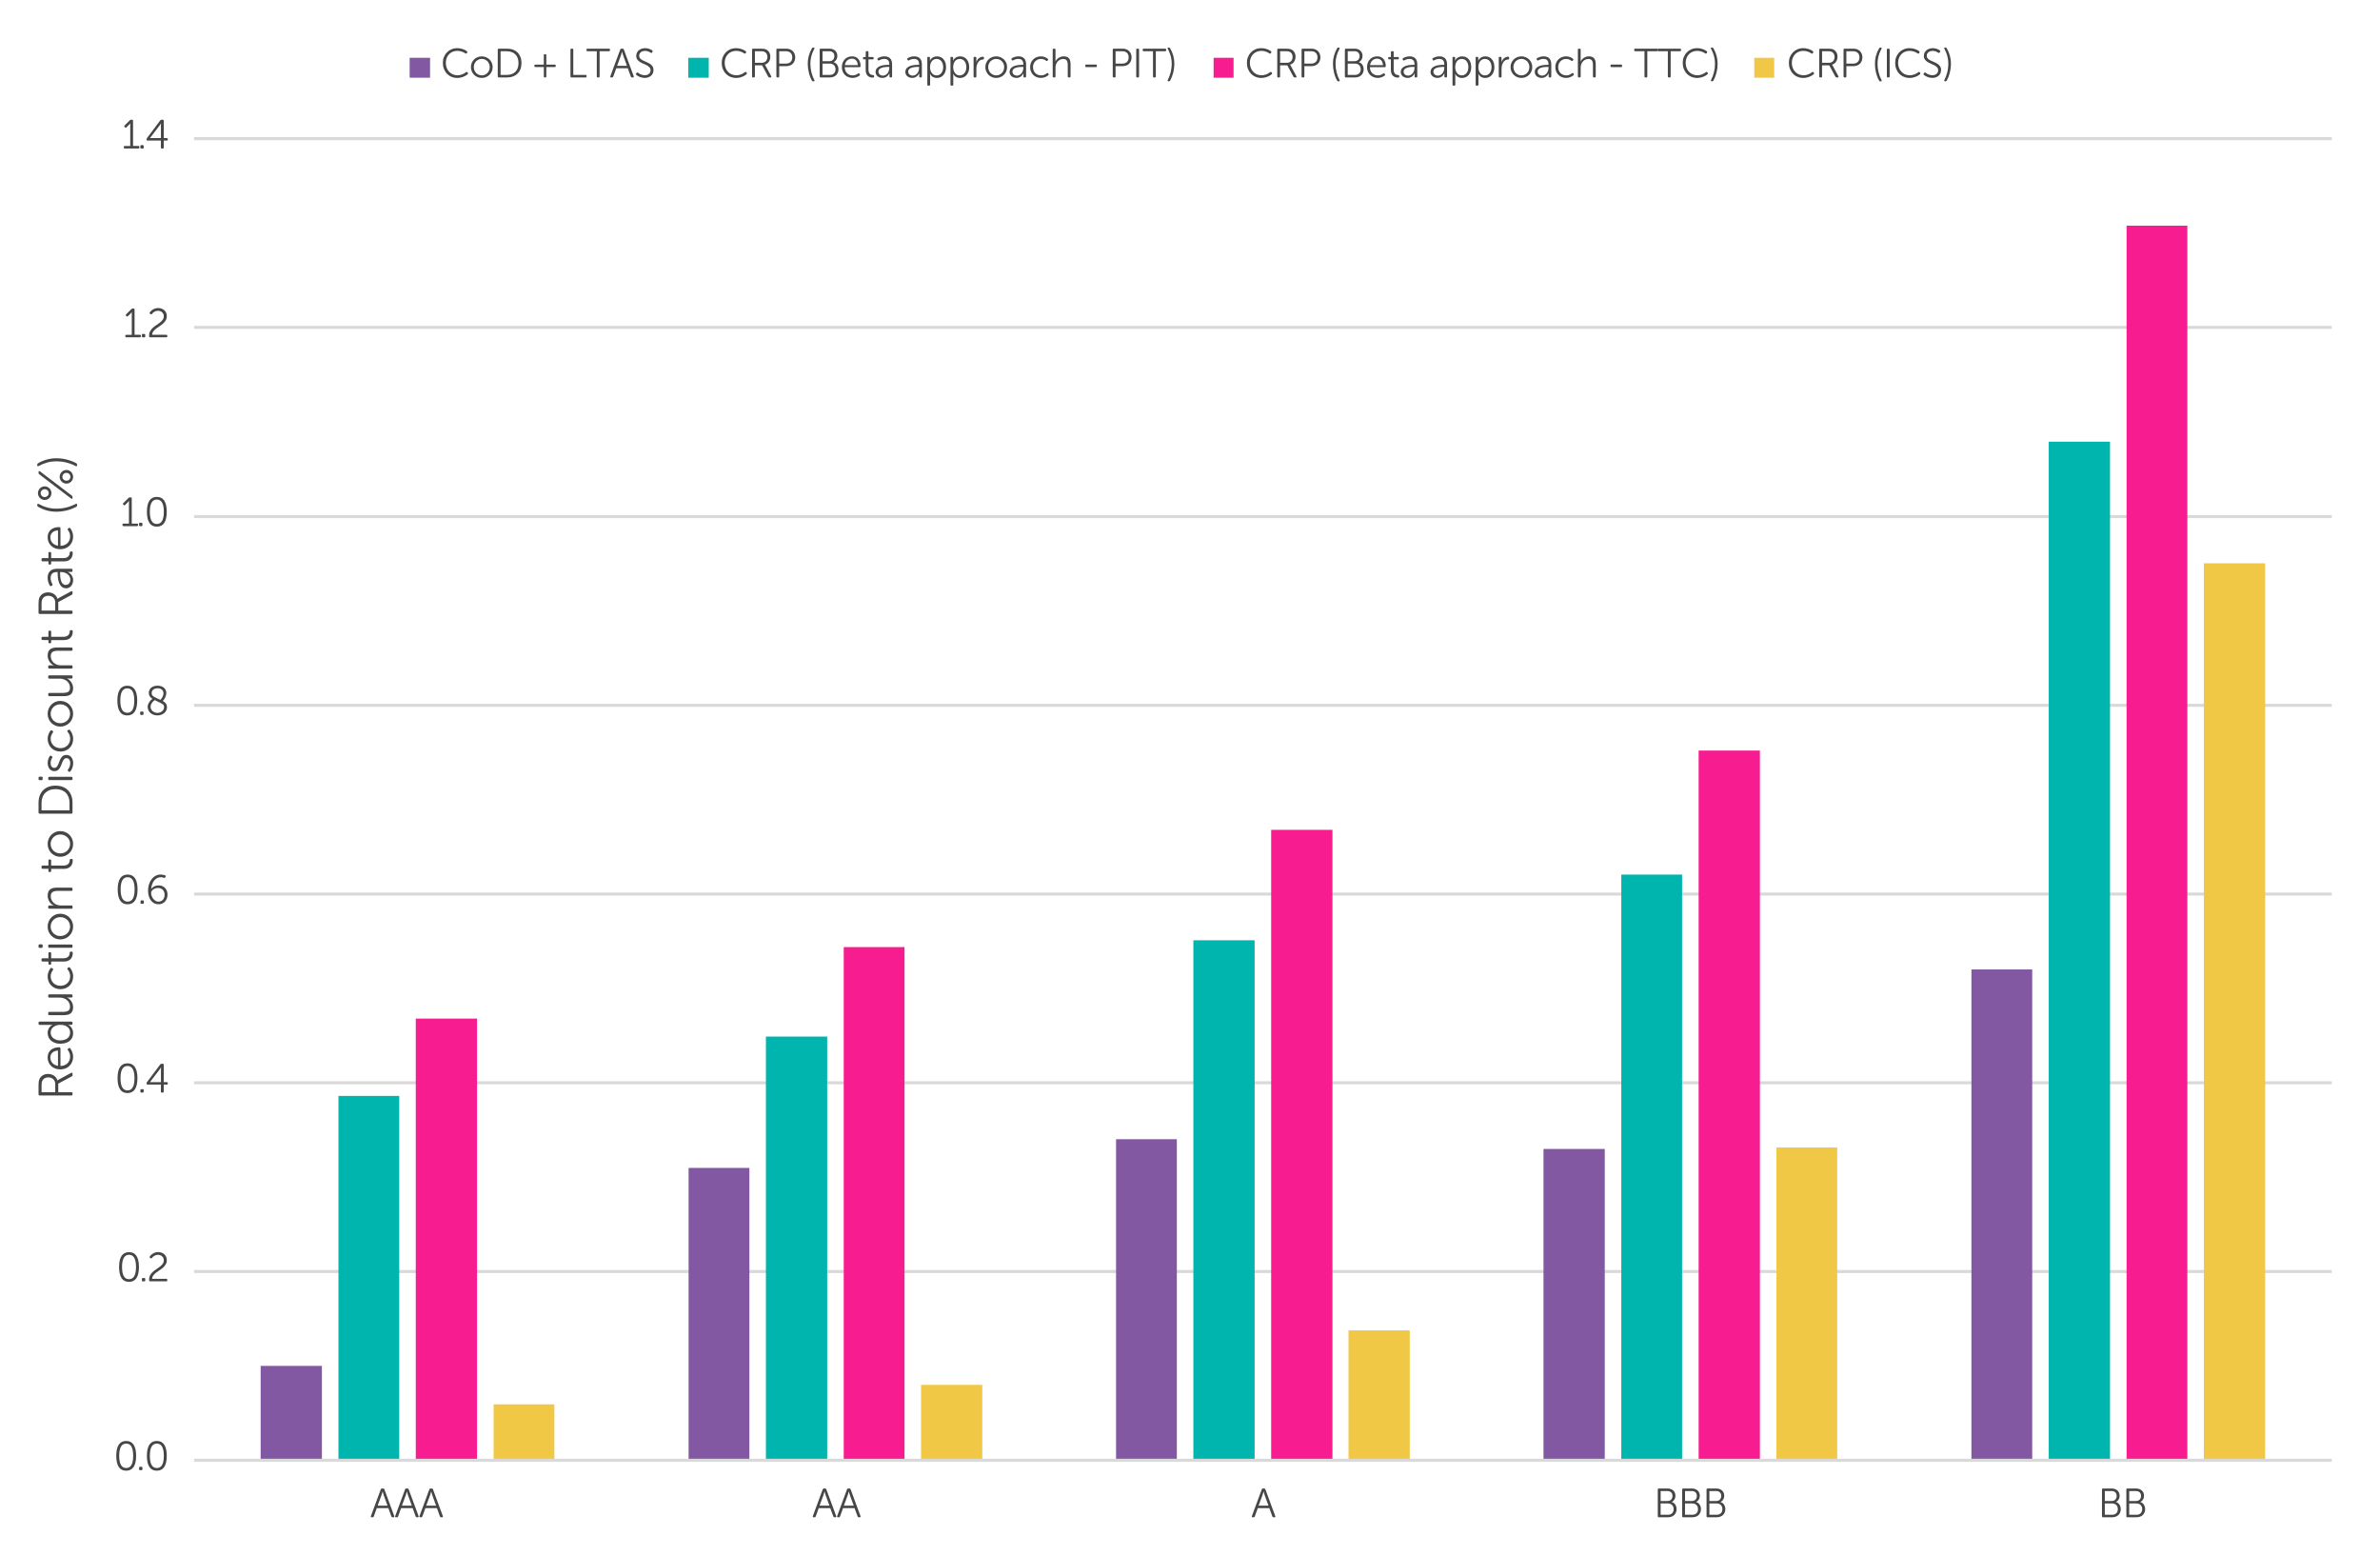<?xml version="1.0" encoding="UTF-8"?><svg id="Layer_1" xmlns="http://www.w3.org/2000/svg" viewBox="0 0 1280 836.48"><defs><style>.cls-1,.cls-2{fill:#8358a2;}.cls-1,.cls-3,.cls-4,.cls-5,.cls-6{fill-rule:evenodd;}.cls-7,.cls-3{fill:#f1c845;}.cls-8{stroke:#d9d9d9;stroke-linejoin:round;stroke-width:1.63px;}.cls-8,.cls-4{fill:none;}.cls-5,.cls-9{fill:#f71c8f;}.cls-10{fill:#464547;}.cls-6,.cls-11{fill:#00b5ad;}</style></defs><path class="cls-8" d="M104.35,683.66h1149.71M104.35,582.18h1149.71M104.35,480.7h1149.71M104.35,379.23h1149.71M104.35,277.75h1149.71M104.35,176.01h1149.71M104.35,74.54h1149.71"/><path class="cls-2" d="M140.18,734.39h32.95v50.74h-32.95v-50.74h0ZM370.34,627.95h32.69v157.18h-32.69v-157.18h0ZM600.23,612.52h32.69v172.61h-32.69v-172.61h0ZM830.12,617.75h32.95v167.38h-32.95v-167.38h0ZM1060.27,521.24h32.69v263.89h-32.69v-263.89h0Z"/><polygon class="cls-4" points="104.09 786.7 1255.64 786.7 1255.64 74.54 104.09 74.54 104.09 786.7 104.09 786.7"/><path class="cls-11" d="M182.03,589.24h32.69v195.89h-32.69v-195.89h0ZM411.92,557.33h32.95v227.8h-32.95v-227.8h0ZM641.81,505.55h32.95v279.58h-32.95v-279.58h0ZM871.96,470.24h32.69v314.89h-32.69v-314.89h0ZM1101.85,237.48h32.95v547.66h-32.95V237.48h0Z"/><polygon class="cls-4" points="104.09 786.7 1255.64 786.7 1255.64 74.54 104.09 74.54 104.09 786.7 104.09 786.7"/><path class="cls-9" d="M223.61,547.66h32.95v237.48h-32.95v-237.48h0ZM453.77,509.21h32.69v275.92h-32.69v-275.92h0ZM683.66,446.18h32.95v338.95h-32.95v-338.95h0ZM913.55,403.55h32.95v381.58h-32.95v-381.58h0ZM1143.7,121.35h32.69v663.78h-32.69V121.35h0Z"/><polygon class="cls-4" points="104.09 786.7 1255.64 786.7 1255.64 74.54 104.09 74.54 104.09 786.7 104.09 786.7"/><path class="cls-7" d="M265.46,755.06h32.69v30.08h-32.69v-30.08h0ZM495.35,744.59h32.95v40.54h-32.95v-40.54h0ZM725.24,715.3h32.95v69.83h-32.95v-69.83h0ZM955.39,616.96h32.69v168.17h-32.69v-168.17h0ZM1185.28,302.86h32.95v482.27h-32.95v-482.27h0Z"/><polygon class="cls-4" points="104.09 786.7 1255.64 786.7 1255.64 74.54 104.09 74.54 104.09 786.7 104.09 786.7"/><line class="cls-8" x1="104.35" y1="785.13" x2="1254.07" y2="785.13"/><path class="cls-10" d="M67.87,790.74c-1.78,0-3.11-.67-4-2.01-.9-1.34-1.34-3.34-1.34-6s.45-4.61,1.34-5.96c.89-1.35,2.23-2.02,4-2.02s3.09.67,3.99,2.02c.9,1.35,1.35,3.34,1.35,5.96s-.45,4.65-1.35,6c-.9,1.34-2.23,2.01-3.99,2.01ZM67.87,789.31c2.51,0,3.76-2.19,3.76-6.58s-1.25-6.56-3.76-6.56-3.76,2.19-3.76,6.56,1.25,6.58,3.76,6.58Z"/><path class="cls-10" d="M74.8,789.17c0-.35.18-.53.53-.53h.73c.35,0,.53.18.53.53v.75c0,.37-.18.55-.53.55h-.73c-.35,0-.53-.18-.53-.55v-.75Z"/><path class="cls-10" d="M84.35,790.74c-1.78,0-3.11-.67-4-2.01-.9-1.34-1.34-3.34-1.34-6s.45-4.61,1.34-5.96c.89-1.35,2.23-2.02,4-2.02s3.09.67,3.99,2.02c.9,1.35,1.35,3.34,1.35,5.96s-.45,4.65-1.35,6c-.9,1.34-2.23,2.01-3.99,2.01ZM84.35,789.31c2.51,0,3.76-2.19,3.76-6.58s-1.25-6.56-3.76-6.56-3.76,2.19-3.76,6.56,1.25,6.58,3.76,6.58Z"/><path class="cls-10" d="M69.39,689.22c-1.78,0-3.11-.67-4-2.01-.9-1.34-1.34-3.34-1.34-6s.45-4.61,1.34-5.96c.89-1.35,2.23-2.02,4-2.02s3.09.67,3.99,2.02c.9,1.35,1.35,3.34,1.35,5.96s-.45,4.65-1.35,6c-.9,1.34-2.23,2.01-3.99,2.01ZM69.39,687.79c2.51,0,3.76-2.19,3.76-6.58s-1.25-6.56-3.76-6.56-3.76,2.19-3.76,6.56,1.25,6.58,3.76,6.58Z"/><path class="cls-10" d="M76.32,687.66c0-.35.18-.53.53-.53h.73c.35,0,.53.18.53.53v.75c0,.37-.18.55-.53.55h-.73c-.35,0-.53-.18-.53-.55v-.75Z"/><path class="cls-10" d="M80.19,687.97c0-.91.19-1.7.58-2.37.39-.67.88-1.26,1.46-1.79.59-.53,1.22-1.01,1.91-1.46.69-.45,1.33-.9,1.91-1.36.59-.46,1.07-.96,1.46-1.49.39-.53.58-1.14.58-1.85,0-.88-.3-1.6-.89-2.15s-1.37-.83-2.32-.83c-.59,0-1.17.15-1.74.46-.57.31-1.04.71-1.41,1.21-.25.32-.51.37-.77.13l-.24-.2c-.29-.19-.34-.43-.13-.73.24-.35.52-.67.85-.96.33-.29.69-.53,1.07-.74.38-.21.78-.36,1.2-.47.42-.11.84-.17,1.27-.17.7,0,1.34.11,1.92.32.58.21,1.08.51,1.5.89.42.38.74.84.97,1.38.23.54.34,1.12.34,1.75,0,.87-.19,1.62-.58,2.26-.39.64-.87,1.22-1.45,1.74-.58.52-1.21,1-1.89,1.43-.68.43-1.31.88-1.89,1.33-.58.45-1.07.94-1.46,1.46-.4.52-.59,1.13-.59,1.81h7.57c.37,0,.55.18.55.55v.26c0,.37-.18.55-.55.55h-8.62c-.4,0-.59-.18-.59-.55v-.44Z"/><path class="cls-10" d="M68.57,587.7c-1.78,0-3.11-.67-4-2.01-.9-1.34-1.34-3.34-1.34-6s.45-4.61,1.34-5.96c.89-1.35,2.23-2.02,4-2.02s3.09.67,3.99,2.02c.9,1.35,1.35,3.34,1.35,5.96s-.45,4.65-1.35,6c-.9,1.34-2.23,2.01-3.99,2.01ZM68.57,586.27c2.51,0,3.76-2.19,3.76-6.58s-1.25-6.56-3.76-6.56-3.76,2.19-3.76,6.56,1.25,6.58,3.76,6.58Z"/><path class="cls-10" d="M75.5,586.14c0-.35.18-.53.53-.53h.73c.35,0,.53.18.53.53v.75c0,.37-.18.55-.53.55h-.73c-.35,0-.53-.18-.53-.55v-.75Z"/><path class="cls-10" d="M79.35,583.15c-.35,0-.53-.18-.53-.53v-.09c0-.26.07-.48.2-.66l7.17-9.57c.18-.22.4-.33.66-.33h.68c.35,0,.53.18.53.55v9.31h1.67c.35,0,.53.18.53.53v.26c0,.35-.16.53-.48.53h-1.72v3.74c0,.37-.18.55-.53.55h-.44c-.37,0-.55-.18-.55-.55v-3.74h-7.19ZM86.55,581.83v-6.49c0-.23,0-.5.02-.78s.04-.52.07-.69h-.04c-.09.15-.2.33-.34.55-.14.22-.28.43-.43.64l-5.17,6.73v.04h5.9Z"/><path class="cls-10" d="M68.64,486.21c-1.78,0-3.11-.67-4-2.01-.9-1.34-1.34-3.34-1.34-6s.45-4.61,1.34-5.96c.89-1.35,2.23-2.02,4-2.02s3.09.67,3.99,2.02c.9,1.35,1.35,3.34,1.35,5.96s-.45,4.65-1.35,6c-.9,1.34-2.23,2.01-3.99,2.01ZM68.64,484.78c2.51,0,3.76-2.19,3.76-6.58s-1.25-6.56-3.76-6.56-3.76,2.19-3.76,6.56,1.25,6.58,3.76,6.58Z"/><path class="cls-10" d="M75.57,484.64c0-.35.18-.53.53-.53h.73c.35,0,.53.18.53.53v.75c0,.37-.18.55-.53.55h-.73c-.35,0-.53-.18-.53-.55v-.75Z"/><path class="cls-10" d="M79.62,478.97c0-1.25.17-2.41.51-3.48.34-1.07.81-2,1.42-2.78.61-.78,1.33-1.4,2.16-1.84.83-.44,1.73-.66,2.72-.66.38,0,.78.04,1.21.12.42.08.8.18,1.12.3.34.13.44.37.31.7l-.15.35c-.15.31-.38.41-.7.31-.29-.12-.59-.21-.88-.26-.29-.06-.59-.09-.88-.09-.69,0-1.33.15-1.92.45s-1.11.73-1.56,1.28c-.45.55-.82,1.21-1.11,1.98-.29.77-.48,1.62-.57,2.54h.04c.38-.56.93-1,1.65-1.34.72-.34,1.5-.51,2.33-.51.7,0,1.35.12,1.92.36s1.08.58,1.51,1.02c.43.44.76.96.99,1.57.23.61.35,1.27.35,1.99,0,.76-.12,1.46-.36,2.1-.24.64-.58,1.19-1,1.65-.43.46-.94.82-1.54,1.08-.6.26-1.25.38-1.96.38-.82,0-1.58-.18-2.27-.53-.69-.35-1.28-.85-1.77-1.49s-.87-1.4-1.14-2.29c-.27-.89-.41-1.87-.41-2.94ZM81.27,480.09c0,.6.11,1.18.33,1.75s.51,1.06.88,1.5c.37.43.79.78,1.25,1.05.47.26.95.4,1.45.4,1.01,0,1.82-.34,2.43-1.01.61-.67.91-1.58.91-2.73,0-.54-.08-1.04-.25-1.48-.17-.45-.41-.83-.71-1.14-.31-.32-.68-.56-1.12-.74-.44-.18-.92-.26-1.45-.26-.48,0-.95.07-1.4.22-.45.15-.84.34-1.19.59-.34.25-.62.54-.82.86-.21.32-.31.66-.31,1.01Z"/><path class="cls-10" d="M68.46,384.67c-1.78,0-3.11-.67-4-2.01-.9-1.34-1.34-3.34-1.34-6s.45-4.61,1.34-5.96c.89-1.35,2.23-2.02,4-2.02s3.09.67,3.99,2.02c.9,1.35,1.35,3.34,1.35,5.96s-.45,4.65-1.35,6c-.9,1.34-2.23,2.01-3.99,2.01ZM68.46,383.24c2.51,0,3.76-2.19,3.76-6.58s-1.25-6.56-3.76-6.56-3.76,2.19-3.76,6.56,1.25,6.58,3.76,6.58Z"/><path class="cls-10" d="M75.39,383.11c0-.35.18-.53.53-.53h.73c.35,0,.53.18.53.53v.75c0,.37-.18.55-.53.55h-.73c-.35,0-.53-.18-.53-.55v-.75Z"/><path class="cls-10" d="M79.42,380.05c0-.37.07-.75.2-1.17.13-.41.31-.81.54-1.19.23-.38.5-.74.81-1.08.32-.34.66-.63,1.02-.88-.67-.42-1.17-.89-1.49-1.41-.32-.51-.47-1.09-.47-1.74,0-.57.11-1.1.34-1.58.23-.48.55-.9.96-1.24.41-.34.9-.61,1.47-.8.57-.19,1.21-.29,1.91-.29s1.35.1,1.94.29c.59.19,1.08.46,1.5.81.41.35.73.77.96,1.26.23.49.34,1.03.34,1.62,0,.32-.05.67-.15,1.06-.1.38-.24.76-.42,1.14s-.38.75-.6,1.1c-.23.35-.47.66-.74.92.76.44,1.33.93,1.71,1.47s.56,1.17.56,1.87c0,.63-.13,1.22-.4,1.76s-.63,1.01-1.09,1.41c-.46.4-1,.71-1.63.93-.62.23-1.29.34-2.01.34s-1.44-.12-2.09-.35-1.2-.56-1.67-.97c-.47-.41-.84-.9-1.1-1.46-.26-.56-.4-1.18-.4-1.84ZM80.98,379.95c0,.47.09.91.29,1.31.19.41.45.76.78,1.06s.72.54,1.17.72c.45.18.93.26,1.44.26.48,0,.94-.08,1.38-.24s.81-.38,1.14-.65c.33-.27.59-.59.78-.96.19-.37.29-.76.29-1.17,0-.35-.04-.65-.11-.88-.07-.24-.27-.48-.59-.73-.32-.25-.83-.54-1.51-.88-.68-.34-1.62-.79-2.83-1.37-.7.49-1.25,1.04-1.64,1.67-.39.62-.58,1.25-.58,1.86ZM86.28,376.29c.23-.24.45-.5.65-.79.2-.29.37-.6.52-.9.15-.31.26-.62.35-.93s.13-.6.13-.86c0-.84-.29-1.51-.87-2.01-.58-.5-1.36-.75-2.34-.75s-1.7.24-2.28.71c-.58.47-.87,1.08-.87,1.83,0,.35.05.66.15.93.1.26.32.53.65.78.33.26.81.54,1.43.85.62.31,1.45.69,2.48,1.15Z"/><path class="cls-10" d="M65.87,282.08c0-.37.18-.55.55-.55h2.93v-11.83c0-.15,0-.28.02-.38h-.04c-.04.07-.13.19-.25.35s-.29.34-.5.55l-1.3,1.28c-.25.28-.5.28-.75,0l-.2-.22c-.29-.22-.3-.47-.02-.75l2.84-2.82c.19-.19.41-.29.66-.29h.51c.35,0,.53.18.53.55v13.55h2.86c.37,0,.55.18.55.55v.26c0,.37-.18.55-.55.55h-7.28c-.37,0-.55-.18-.55-.55v-.26Z"/><path class="cls-10" d="M74.8,281.6c0-.35.18-.53.53-.53h.73c.35,0,.53.18.53.53v.75c0,.37-.18.55-.53.55h-.73c-.35,0-.53-.18-.53-.55v-.75Z"/><path class="cls-10" d="M84.35,283.16c-1.78,0-3.11-.67-4-2.01-.9-1.34-1.34-3.34-1.34-6s.45-4.61,1.34-5.96c.89-1.35,2.23-2.02,4-2.02s3.09.67,3.99,2.02c.9,1.35,1.35,3.34,1.35,5.96s-.45,4.65-1.35,6c-.9,1.34-2.23,2.01-3.99,2.01ZM84.35,281.73c2.51,0,3.76-2.19,3.76-6.58s-1.25-6.56-3.76-6.56-3.76,2.19-3.76,6.56,1.25,6.58,3.76,6.58Z"/><path class="cls-10" d="M67.39,180.56c0-.37.18-.55.55-.55h2.93v-11.83c0-.15,0-.28.02-.38h-.04c-.04.07-.13.19-.25.35s-.29.34-.5.55l-1.3,1.28c-.25.28-.5.28-.75,0l-.2-.22c-.29-.22-.3-.47-.02-.75l2.84-2.82c.19-.19.41-.29.66-.29h.51c.35,0,.53.18.53.55v13.55h2.86c.37,0,.55.18.55.55v.26c0,.37-.18.55-.55.55h-7.28c-.37,0-.55-.18-.55-.55v-.26Z"/><path class="cls-10" d="M76.32,180.08c0-.35.18-.53.53-.53h.73c.35,0,.53.18.53.53v.75c0,.37-.18.55-.53.55h-.73c-.35,0-.53-.18-.53-.55v-.75Z"/><path class="cls-10" d="M80.19,180.39c0-.91.19-1.7.58-2.37.39-.67.88-1.26,1.46-1.79.59-.53,1.22-1.01,1.91-1.46.69-.45,1.33-.9,1.91-1.36.59-.46,1.07-.96,1.46-1.49.39-.53.58-1.14.58-1.85,0-.88-.3-1.6-.89-2.15s-1.37-.83-2.32-.83c-.59,0-1.17.15-1.74.46-.57.31-1.04.71-1.41,1.21-.25.32-.51.37-.77.13l-.24-.2c-.29-.19-.34-.43-.13-.73.24-.35.52-.67.85-.96.33-.29.69-.53,1.07-.74.38-.21.78-.36,1.2-.47.42-.11.84-.16,1.27-.16.7,0,1.34.11,1.92.32.58.21,1.08.51,1.5.89.42.38.74.84.97,1.38.23.54.34,1.12.34,1.75,0,.87-.19,1.62-.58,2.26-.39.64-.87,1.22-1.45,1.74-.58.52-1.21,1-1.89,1.43-.68.43-1.31.88-1.89,1.33-.58.45-1.07.94-1.46,1.46-.4.52-.59,1.13-.59,1.81h7.57c.37,0,.55.18.55.55v.26c0,.37-.18.55-.55.55h-8.62c-.4,0-.59-.18-.59-.55v-.44Z"/><path class="cls-10" d="M66.57,79.05c0-.37.18-.55.55-.55h2.93v-11.83c0-.15,0-.28.02-.39h-.04c-.04.07-.13.19-.25.35-.12.16-.29.34-.5.55l-1.3,1.28c-.25.28-.5.28-.75,0l-.2-.22c-.29-.22-.3-.47-.02-.75l2.84-2.82c.19-.19.41-.29.66-.29h.51c.35,0,.53.18.53.55v13.55h2.86c.37,0,.55.18.55.55v.26c0,.37-.18.55-.55.55h-7.28c-.37,0-.55-.18-.55-.55v-.26Z"/><path class="cls-10" d="M75.5,78.56c0-.35.18-.53.53-.53h.73c.35,0,.53.18.53.53v.75c0,.37-.18.55-.53.55h-.73c-.35,0-.53-.18-.53-.55v-.75Z"/><path class="cls-10" d="M79.35,75.57c-.35,0-.53-.18-.53-.53v-.09c0-.26.07-.48.2-.66l7.17-9.57c.18-.22.4-.33.66-.33h.68c.35,0,.53.18.53.55v9.31h1.67c.35,0,.53.18.53.53v.26c0,.35-.16.53-.48.53h-1.72v3.74c0,.37-.18.55-.53.55h-.44c-.37,0-.55-.18-.55-.55v-3.74h-7.19ZM86.55,74.25v-6.49c0-.23,0-.5.02-.78.01-.29.04-.52.07-.69h-.04c-.09.15-.2.33-.34.55-.14.22-.28.43-.43.64l-5.17,6.73v.04h5.9Z"/><path class="cls-10" d="M204.81,800.76c.07-.29.27-.44.59-.44h.73c.31,0,.51.15.59.44l5.32,14.39c.12.42-.03.64-.44.64h-.48c-.35,0-.56-.15-.62-.44l-1.65-4.49h-6.2l-1.63,4.49c-.09.29-.29.44-.62.44h-.46c-.44,0-.59-.21-.46-.64l5.32-14.39ZM208.42,809.54l-2.05-5.61c-.1-.26-.21-.59-.31-.99-.1-.4-.19-.74-.26-1.03h-.04c-.07.29-.17.64-.29,1.03-.12.4-.22.73-.31.99l-2.07,5.61h5.32Z"/><path class="cls-10" d="M217.88,800.76c.07-.29.27-.44.59-.44h.73c.31,0,.51.15.59.44l5.32,14.39c.12.42-.03.64-.44.64h-.48c-.35,0-.56-.15-.62-.44l-1.65-4.49h-6.2l-1.63,4.49c-.09.29-.29.44-.62.44h-.46c-.44,0-.59-.21-.46-.64l5.32-14.39ZM221.48,809.54l-2.05-5.61c-.1-.26-.21-.59-.31-.99-.1-.4-.19-.74-.26-1.03h-.04c-.07.29-.17.64-.29,1.03-.12.4-.22.73-.31.99l-2.07,5.61h5.32Z"/><path class="cls-10" d="M230.94,800.76c.07-.29.27-.44.59-.44h.73c.31,0,.51.15.59.44l5.32,14.39c.12.42-.03.64-.44.64h-.48c-.35,0-.56-.15-.62-.44l-1.65-4.49h-6.2l-1.63,4.49c-.09.29-.29.44-.62.44h-.46c-.44,0-.59-.21-.46-.64l5.32-14.39ZM234.55,809.54l-2.05-5.61c-.1-.26-.21-.59-.31-.99-.1-.4-.19-.74-.26-1.03h-.04c-.07.29-.17.64-.29,1.03-.12.4-.22.73-.31.99l-2.07,5.61h5.32Z"/><path class="cls-10" d="M442.49,800.76c.07-.29.27-.44.59-.44h.73c.31,0,.51.15.59.44l5.32,14.39c.12.42-.03.64-.44.64h-.48c-.35,0-.56-.15-.62-.44l-1.65-4.49h-6.2l-1.63,4.49c-.09.29-.29.44-.62.44h-.46c-.44,0-.59-.21-.46-.64l5.32-14.39ZM446.1,809.54l-2.05-5.61c-.1-.26-.21-.59-.31-.99-.1-.4-.19-.74-.26-1.03h-.04c-.07.29-.17.64-.29,1.03-.12.4-.22.73-.31.99l-2.07,5.61h5.32Z"/><path class="cls-10" d="M455.56,800.76c.07-.29.27-.44.59-.44h.73c.31,0,.51.15.59.44l5.32,14.39c.12.42-.03.64-.44.64h-.48c-.35,0-.56-.15-.62-.44l-1.65-4.49h-6.2l-1.63,4.49c-.09.29-.29.44-.62.44h-.46c-.44,0-.59-.21-.46-.64l5.32-14.39ZM459.16,809.54l-2.05-5.61c-.1-.26-.21-.59-.31-.99-.1-.4-.19-.74-.26-1.03h-.04c-.07.29-.17.64-.29,1.03-.12.4-.22.73-.31.99l-2.07,5.61h5.32Z"/><path class="cls-10" d="M678.62,800.76c.07-.29.27-.44.59-.44h.73c.31,0,.51.15.59.44l5.32,14.39c.12.42-.03.64-.44.64h-.48c-.35,0-.56-.15-.62-.44l-1.65-4.49h-6.2l-1.63,4.49c-.09.29-.29.44-.62.44h-.46c-.44,0-.59-.21-.46-.64l5.32-14.39ZM682.22,809.54l-2.05-5.61c-.1-.26-.21-.59-.31-.99-.1-.4-.19-.74-.26-1.03h-.04c-.07.29-.17.64-.29,1.03-.12.4-.22.73-.31.99l-2.07,5.61h5.32Z"/><path class="cls-10" d="M891.59,800.87c0-.37.18-.55.53-.55h4.75c.63,0,1.2.1,1.72.29.51.19.95.45,1.32.79.37.34.65.74.86,1.22.21.48.31,1.01.31,1.59,0,.76-.17,1.44-.52,2.02s-.83,1.03-1.46,1.34v.04c.79.22,1.42.68,1.89,1.38.47.7.7,1.51.7,2.45,0,.65-.11,1.24-.34,1.77-.23.54-.54.99-.95,1.38-.4.38-.89.67-1.46.88-.57.21-1.2.31-1.89.31h-4.93c-.35,0-.53-.18-.53-.55v-14.37ZM896.87,807.03c.78,0,1.41-.25,1.89-.74.48-.49.73-1.15.73-1.97s-.24-1.45-.71-1.92-1.12-.71-1.92-.71h-3.74v5.35h3.76ZM897.07,814.43c.92,0,1.66-.27,2.21-.8s.83-1.27.83-2.21-.28-1.66-.84-2.22-1.3-.84-2.22-.84h-3.94v6.07h3.96Z"/><path class="cls-10" d="M904.7,800.87c0-.37.18-.55.53-.55h4.75c.63,0,1.2.1,1.72.29.51.19.95.45,1.32.79.37.34.65.74.86,1.22.21.48.31,1.01.31,1.59,0,.76-.17,1.44-.52,2.02s-.83,1.03-1.46,1.34v.04c.79.22,1.42.68,1.89,1.38.47.7.7,1.51.7,2.45,0,.65-.11,1.24-.34,1.77-.23.54-.54.99-.95,1.38-.4.38-.89.67-1.46.88-.57.21-1.2.31-1.89.31h-4.93c-.35,0-.53-.18-.53-.55v-14.37ZM909.98,807.03c.78,0,1.41-.25,1.89-.74.48-.49.73-1.15.73-1.97s-.24-1.45-.71-1.92-1.12-.71-1.92-.71h-3.74v5.35h3.76ZM910.18,814.43c.92,0,1.66-.27,2.21-.8s.83-1.27.83-2.21-.28-1.66-.84-2.22-1.3-.84-2.22-.84h-3.94v6.07h3.96Z"/><path class="cls-10" d="M917.81,800.87c0-.37.18-.55.53-.55h4.75c.63,0,1.2.1,1.72.29.51.19.95.45,1.32.79.37.34.65.74.86,1.22.21.48.31,1.01.31,1.59,0,.76-.17,1.44-.52,2.02s-.83,1.03-1.46,1.34v.04c.79.22,1.42.68,1.89,1.38.47.7.7,1.51.7,2.45,0,.65-.11,1.24-.34,1.77-.23.54-.54.99-.95,1.38-.4.38-.89.67-1.46.88-.57.21-1.2.31-1.89.31h-4.93c-.35,0-.53-.18-.53-.55v-14.37ZM923.09,807.03c.78,0,1.41-.25,1.89-.74.48-.49.73-1.15.73-1.97s-.24-1.45-.71-1.92-1.12-.71-1.92-.71h-3.74v5.35h3.76ZM923.29,814.43c.92,0,1.66-.27,2.21-.8s.83-1.27.83-2.21-.28-1.66-.84-2.22-1.3-.84-2.22-.84h-3.94v6.07h3.96Z"/><path class="cls-10" d="M1130.48,800.87c0-.37.18-.55.53-.55h4.75c.63,0,1.2.1,1.72.29.51.19.95.45,1.32.79.37.34.65.74.86,1.22.21.48.31,1.01.31,1.59,0,.76-.17,1.44-.52,2.02s-.83,1.03-1.46,1.34v.04c.79.22,1.42.68,1.89,1.38.47.7.7,1.51.7,2.45,0,.65-.11,1.24-.34,1.77-.23.54-.54.99-.95,1.38-.4.38-.89.67-1.46.88-.57.21-1.2.31-1.89.31h-4.93c-.35,0-.53-.18-.53-.55v-14.37ZM1135.76,807.03c.78,0,1.41-.25,1.89-.74.48-.49.73-1.15.73-1.97s-.24-1.45-.71-1.92-1.12-.71-1.92-.71h-3.74v5.35h3.76ZM1135.96,814.43c.92,0,1.66-.27,2.21-.8s.83-1.27.83-2.21-.28-1.66-.84-2.22-1.3-.84-2.22-.84h-3.94v6.07h3.96Z"/><path class="cls-10" d="M1143.59,800.87c0-.37.18-.55.53-.55h4.75c.63,0,1.2.1,1.72.29.51.19.95.45,1.32.79.37.34.65.74.86,1.22.21.48.31,1.01.31,1.59,0,.76-.17,1.44-.52,2.02s-.83,1.03-1.46,1.34v.04c.79.22,1.42.68,1.89,1.38.47.7.7,1.51.7,2.45,0,.65-.11,1.24-.34,1.77-.23.54-.54.99-.95,1.38-.4.38-.89.67-1.46.88-.57.21-1.2.31-1.89.31h-4.93c-.35,0-.53-.18-.53-.55v-14.37ZM1148.87,807.03c.78,0,1.41-.25,1.89-.74.48-.49.73-1.15.73-1.97s-.24-1.45-.71-1.92-1.12-.71-1.92-.71h-3.74v5.35h3.76ZM1149.07,814.43c.92,0,1.66-.27,2.21-.8s.83-1.27.83-2.21-.28-1.66-.84-2.22-1.3-.84-2.22-.84h-3.94v6.07h3.96Z"/><path class="cls-10" d="M21.38,589.02c-.43,0-.65-.21-.65-.62v-4.94c0-.78.04-1.43.12-1.95.08-.52.21-.98.4-1.38.42-.87,1.02-1.53,1.82-2,.8-.47,1.72-.7,2.76-.7,1.25,0,2.33.32,3.24.95.91.63,1.51,1.47,1.81,2.51h.05c.05-.04.14-.09.27-.17.13-.08.28-.18.46-.3l6.6-3.56c.24-.12.43-.14.56-.05.13.09.2.25.2.49v.68c0,.36-.15.62-.44.75l-7.25,3.9v4.6h7.04c.43,0,.65.21.65.62v.55c0,.42-.22.62-.65.62h-16.98ZM29.71,582.88c0-1.09-.35-1.97-1.04-2.63-.69-.66-1.62-.99-2.78-.99-.73,0-1.38.17-1.94.51s-.98.81-1.26,1.42c-.12.29-.21.62-.26.96-.05.35-.08.82-.08,1.43v3.64h7.36v-4.34Z"/><path class="cls-10" d="M32.49,574.98c-1.01,0-1.93-.16-2.77-.47-.84-.31-1.56-.75-2.17-1.33-.61-.57-1.08-1.25-1.42-2.04-.34-.79-.51-1.66-.51-2.61,0-.83.14-1.59.43-2.26.29-.68.7-1.25,1.25-1.73.55-.48,1.21-.84,1.98-1.09s1.63-.38,2.59-.38c.19,0,.35.06.47.19.12.13.18.29.18.48v9.41c.78-.02,1.48-.15,2.12-.4.64-.25,1.19-.6,1.64-1.05.46-.45.81-.98,1.06-1.6s.38-1.29.38-2.02c.02-.59-.08-1.19-.3-1.79-.22-.61-.52-1.15-.9-1.64-.22-.36-.17-.65.16-.86l.31-.21c.35-.19.63-.13.86.18.46.61.82,1.3,1.08,2.08.26.78.4,1.54.4,2.29,0,.99-.17,1.9-.51,2.74-.34.84-.81,1.56-1.42,2.17-.61.61-1.33,1.08-2.17,1.42-.84.34-1.75.51-2.74.51ZM31.19,564.86c-1.25.05-2.24.41-2.99,1.08-.74.67-1.12,1.55-1.12,2.64,0,1.18.37,2.18,1.12,2.99.75.81,1.74,1.32,2.99,1.51v-8.22Z"/><path class="cls-10" d="M32.46,561.2c-1.01,0-1.93-.14-2.77-.43-.84-.29-1.56-.68-2.17-1.2-.61-.51-1.07-1.13-1.4-1.85-.33-.72-.49-1.52-.49-2.41,0-.45.06-.9.19-1.34.13-.44.31-.85.55-1.24.23-.38.51-.72.83-1.01s.67-.53,1.05-.7v-.05c-.16.05-.48.08-.99.08h-5.88c-.43,0-.65-.22-.65-.65v-.49c0-.42.22-.62.65-.62h16.98c.43,0,.65.21.65.62v.44c0,.43-.21.65-.62.65h-.99c-.14,0-.28,0-.43-.03-.15-.02-.27-.04-.38-.08v.05c.4.17.77.42,1.11.73.34.31.63.67.87,1.07.24.4.43.84.56,1.31.13.48.2.96.2,1.44,0,.87-.16,1.65-.48,2.35s-.78,1.3-1.38,1.79-1.32.88-2.17,1.14c-.85.27-1.79.4-2.83.4ZM32.45,559.38c.79,0,1.52-.09,2.17-.29.65-.19,1.2-.47,1.66-.83.46-.36.81-.8,1.06-1.31.25-.51.38-1.08.38-1.7,0-1.3-.47-2.33-1.41-3.09s-2.23-1.14-3.85-1.14c-.76,0-1.46.1-2.1.31-.64.21-1.19.49-1.65.86-.46.36-.82.8-1.08,1.31-.26.51-.39,1.07-.39,1.68s.13,1.2.39,1.72c.26.52.62.96,1.08,1.33.46.36,1.01.65,1.65.86.64.21,1.34.31,2.1.31Z"/><path class="cls-10" d="M26.58,545.81c-.43,0-.65-.21-.65-.62v-.49c0-.43.22-.65.65-.65h7.2c1.39,0,2.38-.22,2.98-.65s.9-1.16.9-2.18c0-.68-.14-1.31-.42-1.9-.28-.59-.66-1.1-1.14-1.53-.48-.43-1.06-.78-1.73-1.03-.67-.25-1.39-.38-2.17-.38h-5.62c-.43,0-.65-.22-.65-.65v-.49c0-.42.22-.62.65-.62h11.78c.43,0,.65.21.65.62v.47c0,.42-.22.62-.65.62h-1.51c-.19,0-.37,0-.54-.01s-.3-.03-.39-.07v.05c.49.19.94.46,1.35.82s.78.76,1.08,1.22c.3.46.54.96.71,1.5.17.54.26,1.08.26,1.61,0,1.53-.4,2.63-1.21,3.33s-2.09,1.04-3.86,1.04h-7.67Z"/><path class="cls-10" d="M32.49,531.84c-.99,0-1.9-.17-2.74-.52-.84-.35-1.56-.82-2.17-1.43-.61-.61-1.08-1.33-1.43-2.17-.35-.84-.52-1.75-.52-2.74,0-.78.14-1.55.41-2.31.27-.76.64-1.44,1.1-2.03.26-.31.56-.34.88-.08l.29.18c.33.21.37.5.13.88-.38.5-.68,1.04-.88,1.61-.21.57-.31,1.13-.31,1.69,0,.73.13,1.4.4,2.03s.63,1.17,1.1,1.62c.47.46,1.02.81,1.67,1.07.65.25,1.34.38,2.08.38s1.46-.12,2.1-.38c.64-.25,1.19-.61,1.66-1.07.46-.46.83-1,1.09-1.62.26-.62.39-1.31.39-2.05.02-.64-.1-1.28-.34-1.92-.24-.64-.59-1.23-1.04-1.77-.26-.33-.21-.62.16-.86l.26-.18c.33-.17.62-.12.88.16.54.66.96,1.4,1.25,2.21s.44,1.63.44,2.44c0,1.01-.17,1.93-.51,2.77s-.81,1.56-1.42,2.17-1.33,1.08-2.17,1.42c-.84.34-1.75.51-2.74.51Z"/><path class="cls-10" d="M27.52,517v1.09c0,.42-.21.62-.62.62h-.21c-.43,0-.65-.21-.65-.62v-1.12h-3.07c-.43,0-.65-.22-.65-.65v-.47c0-.42.22-.62.65-.62h3.07v-2.65c0-.43.22-.65.65-.65h.21c.42,0,.62.22.62.65v2.65h6.55c1.06,0,1.88-.25,2.48-.74s.91-1.2.95-2.12c.04-.26.1-.44.2-.55.1-.1.25-.16.46-.16h.34c.42,0,.62.24.62.73,0,1.47-.42,2.61-1.26,3.41s-2.02,1.2-3.55,1.2h-6.79Z"/><path class="cls-10" d="M22.94,509.02c0,.42-.21.62-.62.62h-.94c-.43,0-.65-.21-.65-.62v-.65c0-.42.22-.62.65-.62h.94c.42,0,.62.21.62.62v.65ZM26.58,509.59c-.43,0-.65-.22-.65-.65v-.49c0-.42.22-.62.65-.62h11.78c.43,0,.65.21.65.62v.49c0,.43-.22.65-.65.65h-11.78Z"/><path class="cls-10" d="M32.41,505.09c-.95,0-1.84-.18-2.66-.53-.82-.36-1.54-.84-2.15-1.46-.61-.62-1.09-1.34-1.44-2.18-.35-.84-.53-1.75-.53-2.72s.18-1.88.53-2.72c.36-.84.84-1.57,1.44-2.2.61-.62,1.32-1.11,2.15-1.47.82-.35,1.71-.53,2.66-.53s1.88.18,2.72.53c.84.36,1.57.85,2.2,1.47.62.62,1.11,1.36,1.47,2.2.36.84.53,1.74.53,2.69s-.18,1.88-.53,2.72-.85,1.57-1.47,2.2c-.62.62-1.36,1.11-2.2,1.47-.84.36-1.75.53-2.72.53ZM32.41,503.27c.74,0,1.44-.13,2.08-.39.65-.26,1.21-.62,1.68-1.08.47-.46.85-1,1.12-1.62.28-.62.41-1.29.41-2s-.14-1.37-.41-1.99c-.28-.62-.65-1.15-1.12-1.61-.47-.46-1.04-.82-1.68-1.08-.65-.26-1.34-.39-2.08-.39s-1.4.13-2.03.39c-.63.26-1.18.62-1.64,1.08-.46.46-.83,1-1.1,1.61s-.4,1.28-.4,1.99.13,1.38.4,2,.63,1.17,1.1,1.62c.47.46,1.01.82,1.64,1.08.63.26,1.31.39,2.03.39Z"/><path class="cls-10" d="M26.58,488.58c-.43,0-.65-.22-.65-.65v-.47c0-.42.22-.62.65-.62h1.51c.19,0,.37.01.55.04s.3.05.39.07v-.05c-.48-.19-.94-.47-1.35-.83-.42-.36-.78-.78-1.08-1.26-.3-.48-.54-.99-.71-1.53s-.26-1.1-.26-1.65c0-1.53.41-2.64,1.22-3.34.81-.7,2.1-1.05,3.85-1.05h7.67c.43,0,.65.22.65.65v.49c0,.42-.22.62-.65.62h-7.2c-1.37,0-2.36.23-2.96.68-.61.45-.91,1.18-.91,2.18,0,.71.14,1.37.42,1.98s.65,1.13,1.13,1.57c.48.44,1.04.79,1.69,1.04.65.25,1.35.38,2.09.38h5.75c.43,0,.65.21.65.62v.49c0,.43-.22.65-.65.65h-11.78Z"/><path class="cls-10" d="M27.52,467.16v1.09c0,.42-.21.62-.62.62h-.21c-.43,0-.65-.21-.65-.62v-1.12h-3.07c-.43,0-.65-.22-.65-.65v-.47c0-.42.22-.62.65-.62h3.07v-2.65c0-.43.22-.65.65-.65h.21c.42,0,.62.22.62.65v2.65h6.55c1.06,0,1.88-.25,2.48-.74s.91-1.2.95-2.12c.04-.26.1-.44.2-.55.1-.1.25-.16.46-.16h.34c.42,0,.62.24.62.73,0,1.47-.42,2.61-1.26,3.41s-2.02,1.2-3.55,1.2h-6.79Z"/><path class="cls-10" d="M32.41,460.66c-.95,0-1.84-.18-2.66-.53-.82-.36-1.54-.84-2.15-1.46-.61-.62-1.09-1.34-1.44-2.18-.35-.84-.53-1.75-.53-2.72s.18-1.88.53-2.72c.36-.84.84-1.57,1.44-2.2.61-.62,1.32-1.11,2.15-1.47.82-.35,1.71-.53,2.66-.53s1.88.18,2.72.53c.84.36,1.57.85,2.2,1.47.62.62,1.11,1.36,1.47,2.2.36.84.53,1.74.53,2.69s-.18,1.88-.53,2.72-.85,1.57-1.47,2.2c-.62.62-1.36,1.11-2.2,1.47-.84.36-1.75.53-2.72.53ZM32.41,458.84c.74,0,1.44-.13,2.08-.39.65-.26,1.21-.62,1.68-1.08.47-.46.85-1,1.12-1.62.28-.62.41-1.29.41-2s-.14-1.37-.41-1.99c-.28-.62-.65-1.15-1.12-1.61-.47-.46-1.04-.82-1.68-1.08-.65-.26-1.34-.39-2.08-.39s-1.4.13-2.03.39c-.63.26-1.18.62-1.64,1.08-.46.46-.83,1-1.1,1.61s-.4,1.28-.4,1.99.13,1.38.4,2,.63,1.17,1.1,1.62c.47.46,1.01.82,1.64,1.08.63.26,1.31.39,2.03.39Z"/><path class="cls-10" d="M21.38,437.49c-.43,0-.65-.21-.65-.62v-5.28c0-1.4.21-2.67.64-3.81.43-1.14,1.04-2.1,1.83-2.9.8-.8,1.75-1.41,2.87-1.83,1.12-.42,2.38-.64,3.78-.64s2.7.21,3.82.64c1.13.42,2.09,1.04,2.87,1.83.79.8,1.4,1.76,1.82,2.9.43,1.14.64,2.41.64,3.81v5.28c0,.42-.22.62-.65.62h-16.98ZM37.4,431.77c0-1.16-.17-2.21-.51-3.13-.34-.93-.83-1.72-1.48-2.37-.65-.65-1.44-1.14-2.38-1.48-.94-.34-1.99-.51-3.17-.51s-2.21.17-3.13.52c-.93.35-1.71.84-2.37,1.48s-1.15,1.43-1.5,2.35c-.35.93-.52,1.97-.52,3.13v3.93h15.05v-3.93Z"/><path class="cls-10" d="M22.94,418.85c0,.42-.21.62-.62.62h-.94c-.43,0-.65-.21-.65-.62v-.65c0-.42.22-.62.65-.62h.94c.42,0,.62.21.62.62v.65ZM26.58,419.42c-.43,0-.65-.22-.65-.65v-.49c0-.42.22-.62.65-.62h11.78c.43,0,.65.21.65.62v.49c0,.43-.22.65-.65.65h-11.78Z"/><path class="cls-10" d="M37.82,414.72c-.22.33-.52.36-.88.1l-.26-.21c-.29-.21-.33-.5-.1-.88.38-.49.68-1.03.88-1.64.21-.61.31-1.21.31-1.82,0-.8-.19-1.44-.57-1.92-.38-.49-.89-.73-1.53-.73-.48,0-.88.17-1.18.52-.3.35-.57.78-.8,1.3-.23.52-.46,1.08-.68,1.68-.22.6-.48,1.16-.79,1.68-.31.52-.69.95-1.14,1.3s-1.04.52-1.77.52c-.54,0-1.03-.1-1.48-.31s-.84-.51-1.17-.9c-.33-.39-.58-.86-.75-1.4-.17-.55-.26-1.16-.26-1.83s.09-1.3.29-1.92.45-1.18.78-1.66c.23-.33.51-.39.86-.18l.29.18c.36.21.43.5.18.88-.26.4-.46.84-.61,1.33-.15.49-.22.98-.22,1.48,0,.82.18,1.45.55,1.9.36.45.86.68,1.48.68.5,0,.91-.17,1.22-.52.31-.35.59-.78.82-1.29.23-.51.46-1.07.66-1.68.21-.61.47-1.17.78-1.68.31-.51.7-.94,1.16-1.29s1.05-.52,1.78-.52c.55,0,1.06.11,1.51.32.45.22.84.52,1.16.91.32.39.57.86.75,1.4s.27,1.14.27,1.78c0,.83-.13,1.64-.4,2.42-.27.78-.64,1.45-1.11,2Z"/><path class="cls-10" d="M32.49,404.08c-.99,0-1.9-.17-2.74-.52-.84-.35-1.56-.82-2.17-1.43-.61-.61-1.08-1.33-1.43-2.17-.35-.84-.52-1.75-.52-2.74,0-.78.14-1.55.41-2.31.27-.76.64-1.44,1.1-2.03.26-.31.56-.34.88-.08l.29.18c.33.21.37.5.13.88-.38.5-.68,1.04-.88,1.61-.21.57-.31,1.13-.31,1.69,0,.73.13,1.4.4,2.03s.63,1.17,1.1,1.62c.47.46,1.02.81,1.67,1.07.65.25,1.34.38,2.08.38s1.46-.12,2.1-.38c.64-.25,1.19-.61,1.66-1.07.46-.46.83-1,1.09-1.62.26-.62.39-1.31.39-2.05.02-.64-.1-1.28-.34-1.92-.24-.64-.59-1.23-1.04-1.77-.26-.33-.21-.62.16-.86l.26-.18c.33-.17.62-.12.88.16.54.66.96,1.4,1.25,2.21s.44,1.63.44,2.44c0,1.01-.17,1.93-.51,2.77s-.81,1.56-1.42,2.17-1.33,1.08-2.17,1.42c-.84.34-1.75.51-2.74.51Z"/><path class="cls-10" d="M32.41,390.67c-.95,0-1.84-.18-2.66-.53-.82-.36-1.54-.84-2.15-1.46-.61-.62-1.09-1.34-1.44-2.18-.35-.84-.53-1.75-.53-2.72s.18-1.88.53-2.72c.36-.84.84-1.57,1.44-2.2.61-.62,1.32-1.11,2.15-1.47.82-.35,1.71-.53,2.66-.53s1.88.18,2.72.53c.84.36,1.57.85,2.2,1.47.62.62,1.11,1.36,1.47,2.2.36.84.53,1.74.53,2.69s-.18,1.88-.53,2.72-.85,1.57-1.47,2.2c-.62.62-1.36,1.11-2.2,1.47-.84.36-1.75.53-2.72.53ZM32.41,388.85c.74,0,1.44-.13,2.08-.39.65-.26,1.21-.62,1.68-1.08.47-.46.85-1,1.12-1.62.28-.62.41-1.29.41-2s-.14-1.37-.41-1.99c-.28-.62-.65-1.15-1.12-1.61-.47-.46-1.04-.82-1.68-1.08-.65-.26-1.34-.39-2.08-.39s-1.4.13-2.03.39c-.63.26-1.18.62-1.64,1.08-.46.46-.83,1-1.1,1.61s-.4,1.28-.4,1.99.13,1.38.4,2,.63,1.17,1.1,1.62c.47.46,1.01.82,1.64,1.08.63.26,1.31.39,2.03.39Z"/><path class="cls-10" d="M26.58,374.31c-.43,0-.65-.21-.65-.62v-.49c0-.43.22-.65.65-.65h7.2c1.39,0,2.38-.22,2.98-.65s.9-1.16.9-2.18c0-.68-.14-1.31-.42-1.9-.28-.59-.66-1.1-1.14-1.53-.48-.43-1.06-.78-1.73-1.03-.67-.25-1.39-.38-2.17-.38h-5.62c-.43,0-.65-.22-.65-.65v-.49c0-.42.22-.62.65-.62h11.78c.43,0,.65.21.65.62v.47c0,.42-.22.62-.65.62h-1.51c-.19,0-.37,0-.54-.01s-.3-.03-.39-.07v.05c.49.19.94.46,1.35.82s.78.76,1.08,1.22c.3.46.54.96.71,1.5.17.54.26,1.08.26,1.61,0,1.53-.4,2.63-1.21,3.33s-2.09,1.04-3.86,1.04h-7.67Z"/><path class="cls-10" d="M26.58,359.47c-.43,0-.65-.22-.65-.65v-.47c0-.42.22-.62.65-.62h1.51c.19,0,.37.01.55.04s.3.05.39.07v-.05c-.48-.19-.94-.47-1.35-.83-.42-.36-.78-.78-1.08-1.26-.3-.48-.54-.99-.71-1.53s-.26-1.1-.26-1.65c0-1.53.41-2.64,1.22-3.34.81-.7,2.1-1.05,3.85-1.05h7.67c.43,0,.65.22.65.65v.49c0,.42-.22.62-.65.62h-7.2c-1.37,0-2.36.23-2.96.68-.61.45-.91,1.18-.91,2.18,0,.71.14,1.37.42,1.98s.65,1.13,1.13,1.57c.48.44,1.04.79,1.69,1.04.65.25,1.35.38,2.09.38h5.75c.43,0,.65.21.65.62v.49c0,.43-.22.65-.65.65h-11.78Z"/><path class="cls-10" d="M27.52,344.15v1.09c0,.42-.21.62-.62.62h-.21c-.43,0-.65-.21-.65-.62v-1.12h-3.07c-.43,0-.65-.22-.65-.65v-.47c0-.42.22-.62.65-.62h3.07v-2.65c0-.43.22-.65.65-.65h.21c.42,0,.62.22.62.65v2.65h6.55c1.06,0,1.88-.25,2.48-.74s.91-1.2.95-2.12c.04-.26.1-.44.2-.55.1-.1.25-.16.46-.16h.34c.42,0,.62.24.62.73,0,1.47-.42,2.61-1.26,3.41s-2.02,1.2-3.55,1.2h-6.79Z"/><path class="cls-10" d="M21.38,330.09c-.43,0-.65-.21-.65-.62v-4.94c0-.78.04-1.43.12-1.95.08-.52.21-.98.4-1.38.42-.87,1.02-1.53,1.82-2,.8-.47,1.72-.7,2.76-.7,1.25,0,2.33.32,3.24.95.91.63,1.51,1.47,1.81,2.51h.05c.05-.04.14-.09.27-.17.13-.08.28-.18.46-.3l6.6-3.56c.24-.12.43-.14.56-.05.13.09.2.25.2.49v.68c0,.36-.15.62-.44.75l-7.25,3.9v4.6h7.04c.43,0,.65.21.65.62v.55c0,.42-.22.62-.65.62h-16.98ZM29.71,323.95c0-1.09-.35-1.97-1.04-2.63-.69-.66-1.62-.99-2.78-.99-.73,0-1.38.17-1.94.51s-.98.81-1.26,1.42c-.12.29-.21.62-.26.96-.05.35-.08.82-.08,1.43v3.64h7.36v-4.34Z"/><path class="cls-10" d="M35.5,316.31c-1.42,0-2.53-.69-3.31-2.08s-1.18-3.35-1.18-5.9v-.75h-.41c-2.24,0-3.36,1.08-3.36,3.22,0,.54.08,1.08.23,1.64s.38,1.07.68,1.53c.21.38.14.68-.21.88l-.26.16c-.37.24-.66.18-.89-.18-.35-.57-.63-1.23-.85-1.96-.21-.74-.32-1.47-.32-2.2,0-1.58.43-2.78,1.29-3.61.86-.83,2.1-1.25,3.73-1.25h7.72c.43,0,.65.21.65.62v.42c0,.43-.22.65-.65.65h-1.04c-.21,0-.4,0-.59-.01-.18,0-.31-.03-.4-.07v.05c.62.31,1.12.64,1.5.99.37.35.71.8,1.03,1.37.31.56.47,1.25.47,2.07,0,.64-.1,1.23-.29,1.78-.19.55-.46,1.01-.79,1.4-.34.39-.74.69-1.21.91-.47.22-.98.33-1.54.33ZM35.35,314.49c.73,0,1.33-.27,1.79-.82.47-.55.7-1.24.7-2.09,0-.54-.12-1.05-.38-1.53-.25-.48-.6-.91-1.04-1.27-.44-.36-.96-.65-1.56-.87s-1.23-.33-1.91-.33h-.62v.73c0,2.04.26,3.59.77,4.63s1.26,1.56,2.25,1.56Z"/><path class="cls-10" d="M27.52,301.85v1.09c0,.42-.21.62-.62.62h-.21c-.43,0-.65-.21-.65-.62v-1.12h-3.07c-.43,0-.65-.22-.65-.65v-.47c0-.42.22-.62.65-.62h3.07v-2.65c0-.43.22-.65.65-.65h.21c.42,0,.62.22.62.65v2.65h6.55c1.06,0,1.88-.25,2.48-.74s.91-1.2.95-2.12c.04-.26.1-.44.2-.55.1-.1.25-.16.46-.16h.34c.42,0,.62.24.62.73,0,1.47-.42,2.61-1.26,3.41s-2.02,1.2-3.55,1.2h-6.79Z"/><path class="cls-10" d="M32.49,295.3c-1.01,0-1.93-.16-2.77-.47-.84-.31-1.56-.75-2.17-1.33-.61-.57-1.08-1.25-1.42-2.04-.34-.79-.51-1.66-.51-2.61,0-.83.14-1.59.43-2.26.29-.68.7-1.25,1.25-1.73.55-.48,1.21-.84,1.98-1.09s1.63-.38,2.59-.38c.19,0,.35.06.47.19.12.13.18.29.18.48v9.41c.78-.02,1.48-.15,2.12-.4.64-.25,1.19-.6,1.64-1.05.46-.45.81-.98,1.06-1.6s.38-1.29.38-2.02c.02-.59-.08-1.19-.3-1.79-.22-.61-.52-1.15-.9-1.64-.22-.36-.17-.65.16-.86l.31-.21c.35-.19.63-.13.86.18.46.61.82,1.3,1.08,2.08.26.78.4,1.54.4,2.29,0,.99-.17,1.9-.51,2.74-.34.84-.81,1.56-1.42,2.17-.61.61-1.33,1.08-2.17,1.42-.84.34-1.75.51-2.74.51ZM31.19,285.19c-1.25.05-2.24.41-2.99,1.08-.74.67-1.12,1.55-1.12,2.64,0,1.18.37,2.18,1.12,2.99.75.81,1.74,1.32,2.99,1.51v-8.22Z"/><path class="cls-10" d="M41.09,272.42c-1.58.88-3.3,1.56-5.17,2.02-1.87.46-3.76.69-5.67.69-3.47,0-6.72-.89-9.78-2.68-.29-.14-.44-.39-.44-.75v-.29c0-.24.07-.41.21-.49s.32-.07.55.05c3.05,1.68,6.21,2.52,9.46,2.52,1.86,0,3.66-.21,5.41-.64,1.75-.42,3.44-1.06,5.07-1.91.22-.1.41-.12.54-.04s.21.23.21.46v.31c0,.38-.13.63-.39.75Z"/><path class="cls-10" d="M27.65,265.14c0,.52-.1,1-.29,1.44-.19.44-.45.83-.77,1.16s-.7.59-1.14.78c-.44.19-.91.29-1.42.29s-.95-.09-1.39-.29c-.44-.19-.83-.45-1.16-.78s-.59-.72-.78-1.17c-.19-.45-.29-.93-.29-1.43s.1-.95.29-1.39c.19-.44.45-.83.78-1.17s.71-.6,1.16-.79c.44-.19.91-.29,1.39-.29s.97.1,1.42.29.82.45,1.14.78.58.71.77,1.16c.19.44.29.92.29,1.42ZM21.12,255c-.26-.17-.39-.43-.39-.78v-.39c.02-.28.1-.45.25-.52.15-.07.33-.03.53.13l17.11,13.03c.26.19.39.45.39.78v.42c0,.28-.07.45-.22.52-.15.07-.33.02-.56-.16l-17.11-13.03ZM26.19,265.14c0-.59-.21-1.09-.62-1.49s-.93-.61-1.53-.61-1.12.21-1.54.62-.62.91-.62,1.48.21,1.09.62,1.5c.42.41.93.61,1.54.61s1.12-.2,1.53-.6.62-.9.62-1.51ZM35.74,260.02c-.5,0-.97-.1-1.42-.29-.44-.19-.83-.45-1.16-.78-.33-.33-.59-.72-.78-1.17-.19-.45-.29-.93-.29-1.43s.1-.98.29-1.42c.19-.44.46-.83.79-1.17.34-.34.73-.6,1.17-.79.44-.19.91-.29,1.39-.29s.97.09,1.4.29c.43.19.81.46,1.13.79.32.34.58.73.77,1.17.19.44.29.91.29,1.42s-.09.98-.27,1.43c-.18.45-.44.84-.77,1.17-.33.33-.71.59-1.14.78s-.9.29-1.4.29ZM35.71,258.46c.61,0,1.12-.2,1.53-.6s.62-.9.62-1.51-.21-1.09-.62-1.5-.93-.61-1.53-.61-1.12.21-1.54.62-.62.91-.62,1.48.21,1.09.62,1.49c.42.41.93.61,1.54.61Z"/><path class="cls-10" d="M40.7,250.58c-1.61-.83-3.29-1.46-5.04-1.9-1.75-.43-3.55-.65-5.41-.65-3.21,0-6.36.84-9.46,2.52-.23.14-.41.17-.55.09s-.21-.24-.21-.48v-.34c0-.33.15-.58.44-.75,3.1-1.78,6.36-2.68,9.78-2.68,1.91,0,3.79.23,5.64.69s3.57,1.12,5.15,1.99c.29.19.44.45.44.78v.29c0,.24-.07.41-.22.49-.15.09-.33.07-.56-.05Z"/><polygon class="cls-6" points="370.18 31.07 381.17 31.07 381.17 41.79 370.18 41.79 370.18 31.07 370.18 31.07"/><polygon class="cls-3" points="943.48 31.07 954.2 31.07 954.2 41.79 943.48 41.79 943.48 31.07 943.48 31.07"/><polygon class="cls-1" points="220.32 31.07 231.3 31.07 231.3 41.79 220.32 41.79 220.32 31.07 220.32 31.07"/><polygon class="cls-5" points="652.7 31.07 663.43 31.07 663.43 41.79 652.7 41.79 652.7 31.07 652.7 31.07"/><path class="cls-10" d="M388.16,33.8c0-1.14.19-2.2.58-3.16.39-.96.93-1.79,1.62-2.5.69-.7,1.51-1.25,2.45-1.65.95-.4,1.98-.59,3.11-.59.94,0,1.87.15,2.81.45.93.3,1.73.7,2.39,1.2.23.22.26.48.09.77l-.2.29c-.21.28-.45.31-.75.09-.62-.43-1.3-.76-2.06-1-.76-.24-1.5-.36-2.23-.36-.91,0-1.75.16-2.51.47s-1.42.76-1.97,1.33-.98,1.25-1.29,2.05-.46,1.66-.46,2.6.16,1.86.47,2.68.75,1.53,1.31,2.12c.56.59,1.22,1.06,1.99,1.39.77.33,1.61.5,2.52.5.79,0,1.59-.15,2.4-.44.81-.29,1.54-.7,2.2-1.23.28-.22.53-.2.75.07l.2.24c.21.28.19.54-.04.77-.75.63-1.62,1.13-2.61,1.48-.99.36-1.97.54-2.94.54-1.14,0-2.19-.2-3.15-.6s-1.78-.96-2.47-1.68c-.7-.72-1.24-1.57-1.63-2.56s-.58-2.07-.58-3.25Z"/><path class="cls-10" d="M404.48,26.72c0-.37.18-.55.53-.55h4.18c.66,0,1.21.03,1.65.1.44.07.83.18,1.17.34.73.35,1.3.87,1.69,1.54.4.67.59,1.45.59,2.33,0,1.06-.27,1.97-.8,2.74-.54.77-1.24,1.28-2.12,1.53v.04s.08.12.14.23c.07.11.15.24.25.39l3.01,5.59c.1.21.12.36.04.47s-.21.17-.42.17h-.57c-.31,0-.52-.12-.64-.37l-3.3-6.14h-3.89v5.96c0,.37-.18.55-.53.55h-.46c-.35,0-.53-.18-.53-.55v-14.37ZM409.67,33.76c.92,0,1.67-.29,2.22-.88.56-.59.84-1.37.84-2.35,0-.62-.14-1.16-.43-1.64-.29-.48-.69-.83-1.2-1.07-.25-.1-.52-.18-.81-.22s-.7-.07-1.21-.07h-3.08v6.23h3.67Z"/><path class="cls-10" d="M417.55,26.72c0-.37.18-.55.53-.55h4.82c.7,0,1.35.11,1.94.34.59.23,1.09.55,1.51.96.42.41.74.9.98,1.47.23.57.35,1.2.35,1.89s-.12,1.35-.35,1.92-.56,1.08-.98,1.5-.92.74-1.51.97c-.59.23-1.23.34-1.94.34h-3.83v5.52c0,.37-.18.55-.53.55h-.46c-.35,0-.53-.18-.53-.55v-14.37ZM422.69,34.2c1.06,0,1.89-.3,2.5-.89s.91-1.42.91-2.47-.3-1.82-.9-2.41-1.43-.89-2.49-.89h-3.65v6.67h3.63Z"/><path class="cls-10" d="M436.71,43.4c-.75-1.33-1.32-2.79-1.7-4.38-.39-1.58-.58-3.18-.58-4.8,0-2.93.75-5.69,2.27-8.27.12-.25.33-.37.64-.37h.24c.21,0,.34.06.42.18s.06.27-.04.46c-1.42,2.58-2.13,5.25-2.13,8.01,0,1.57.18,3.09.54,4.58s.9,2.91,1.62,4.29c.09.19.1.34.03.46-.07.12-.19.18-.38.18h-.26c-.32,0-.54-.11-.64-.33Z"/><path class="cls-10" d="M440.84,26.72c0-.37.18-.55.53-.55h4.75c.63,0,1.2.1,1.72.29.51.19.95.45,1.32.79.37.34.65.74.86,1.22.21.48.31,1.01.31,1.59,0,.76-.17,1.44-.52,2.02s-.83,1.03-1.46,1.34v.04c.79.22,1.42.68,1.89,1.38.47.7.7,1.51.7,2.45,0,.65-.11,1.24-.34,1.77-.23.54-.54.99-.95,1.38-.4.38-.89.67-1.46.88-.57.21-1.2.31-1.89.31h-4.93c-.35,0-.53-.18-.53-.55v-14.37ZM446.12,32.88c.78,0,1.41-.25,1.89-.74.48-.49.73-1.15.73-1.97s-.24-1.45-.71-1.92-1.12-.71-1.92-.71h-3.74v5.35h3.76ZM446.32,40.27c.92,0,1.66-.27,2.21-.8s.83-1.27.83-2.21-.28-1.66-.84-2.22-1.3-.84-2.22-.84h-3.94v6.07h3.96Z"/><path class="cls-10" d="M452.77,36.11c0-.85.13-1.63.4-2.34.26-.71.64-1.32,1.12-1.84.48-.51,1.06-.91,1.73-1.2.67-.29,1.4-.43,2.21-.43.7,0,1.34.12,1.91.36s1.06.59,1.46,1.06.71,1.02.92,1.67c.21.65.32,1.38.32,2.19,0,.16-.05.29-.17.4-.11.1-.25.15-.41.15h-7.96c.01.66.13,1.26.34,1.79.21.54.51,1,.89,1.39.38.39.83.69,1.35.9s1.09.32,1.71.32c.5.01,1-.07,1.52-.25.51-.18.97-.44,1.39-.76.31-.19.55-.15.73.13l.18.26c.16.29.11.54-.15.73-.51.39-1.1.69-1.76.92-.66.22-1.31.33-1.94.33-.84,0-1.61-.14-2.32-.43-.71-.29-1.32-.69-1.84-1.2-.51-.51-.91-1.12-1.2-1.84-.29-.71-.43-1.48-.43-2.32ZM461.33,35.01c-.04-1.06-.35-1.9-.91-2.53-.57-.63-1.31-.95-2.23-.95-1,0-1.84.32-2.53.95-.69.63-1.11,1.47-1.28,2.53h6.95Z"/><path class="cls-10" d="M465.57,31.91h-.92c-.35,0-.53-.18-.53-.53v-.18c0-.37.18-.55.53-.55h.95v-2.6c0-.37.18-.55.55-.55h.4c.35,0,.53.18.53.55v2.6h2.24c.37,0,.55.18.55.55v.18c0,.35-.18.53-.55.53h-2.24v5.54c0,.89.21,1.59.63,2.1s1.02.77,1.79.8c.22.03.37.08.46.17.09.08.13.21.13.39v.29c0,.35-.21.53-.62.53-1.25,0-2.21-.36-2.88-1.07-.67-.71-1.01-1.71-1.01-3v-5.74Z"/><path class="cls-10" d="M470.9,38.67c0-1.2.59-2.14,1.76-2.81,1.17-.67,2.84-1,4.99-1h.64v-.35c0-1.89-.91-2.84-2.73-2.84-.46,0-.92.07-1.39.2-.47.13-.9.32-1.3.57-.32.18-.57.12-.75-.18l-.13-.22c-.21-.31-.15-.56.15-.75.48-.3,1.04-.54,1.66-.72.62-.18,1.24-.27,1.86-.27,1.33,0,2.35.36,3.06,1.09.7.73,1.06,1.78,1.06,3.16v6.53c0,.37-.18.55-.53.55h-.35c-.37,0-.55-.18-.55-.55v-.88c0-.18,0-.34.01-.5,0-.15.03-.27.06-.34h-.04c-.26.53-.54.95-.84,1.26-.29.32-.68.6-1.15.87-.48.26-1.06.4-1.75.4-.54,0-1.04-.08-1.51-.24-.46-.16-.86-.39-1.19-.67-.33-.29-.59-.63-.77-1.02-.18-.4-.28-.83-.28-1.3ZM472.44,38.54c0,.62.23,1.12.69,1.52.46.4,1.05.59,1.77.59.45,0,.89-.11,1.3-.32.41-.21.77-.51,1.08-.88s.55-.81.74-1.32c.18-.51.27-1.04.27-1.62v-.53h-.62c-1.73,0-3.04.22-3.92.65-.88.43-1.32,1.07-1.32,1.9Z"/><path class="cls-10" d="M486.91,38.67c0-1.2.59-2.14,1.76-2.81,1.17-.67,2.84-1,4.99-1h.64v-.35c0-1.89-.91-2.84-2.73-2.84-.46,0-.92.07-1.39.2-.47.13-.9.32-1.3.57-.32.18-.57.12-.75-.18l-.13-.22c-.21-.31-.15-.56.15-.75.48-.3,1.04-.54,1.66-.72.62-.18,1.24-.27,1.86-.27,1.33,0,2.35.36,3.06,1.09.7.73,1.06,1.78,1.06,3.16v6.53c0,.37-.18.55-.53.55h-.35c-.37,0-.55-.18-.55-.55v-.88c0-.18,0-.34.01-.5,0-.15.03-.27.06-.34h-.04c-.26.53-.54.95-.84,1.26-.29.32-.68.6-1.15.87-.48.26-1.06.4-1.75.4-.54,0-1.04-.08-1.51-.24-.46-.16-.86-.39-1.19-.67-.33-.29-.59-.63-.77-1.02-.18-.4-.28-.83-.28-1.3ZM488.45,38.54c0,.62.23,1.12.69,1.52.46.4,1.05.59,1.77.59.45,0,.89-.11,1.3-.32.41-.21.77-.51,1.08-.88s.55-.81.74-1.32c.18-.51.27-1.04.27-1.62v-.53h-.62c-1.73,0-3.04.22-3.92.65-.88.43-1.32,1.07-1.32,1.9Z"/><path class="cls-10" d="M498.73,31.12c0-.37.18-.55.53-.55h.35c.35,0,.53.17.53.51v.79c0,.16,0,.31-.02.44s-.03.24-.04.31h.04c.1-.25.26-.51.47-.78.21-.27.48-.52.8-.75s.7-.41,1.13-.56c.43-.15.92-.22,1.46-.22.72,0,1.38.14,1.97.42.59.28,1.1.67,1.53,1.18.43.51.75,1.12.98,1.83.23.71.34,1.51.34,2.39s-.12,1.65-.36,2.35-.58,1.31-1.02,1.83c-.44.51-.96.91-1.57,1.19s-1.28.42-2.01.42c-.5,0-.95-.07-1.35-.21-.4-.14-.76-.32-1.07-.54-.31-.22-.57-.46-.77-.73s-.36-.52-.46-.77h-.04c.01.09.03.22.05.4.02.18.03.37.03.57v4.86c0,.37-.18.55-.55.55h-.42c-.35,0-.53-.18-.53-.55v-14.37ZM500.18,36.13c0,.64.09,1.23.26,1.77.18.53.42,1,.73,1.39.31.39.67.7,1.1.92.43.22.89.33,1.41.33s1.01-.11,1.45-.32c.44-.21.82-.52,1.13-.91.32-.39.56-.86.74-1.4.18-.54.26-1.14.26-1.8s-.08-1.26-.25-1.8c-.17-.54-.41-1.01-.71-1.4-.31-.39-.68-.7-1.11-.91s-.91-.32-1.42-.32c-.56,0-1.06.11-1.5.32-.44.21-.81.51-1.12.9-.31.39-.55.86-.71,1.4s-.25,1.16-.25,1.83Z"/><path class="cls-10" d="M511.18,31.12c0-.37.18-.55.53-.55h.35c.35,0,.53.17.53.51v.79c0,.16,0,.31-.02.44s-.03.24-.04.31h.04c.1-.25.26-.51.47-.78.21-.27.48-.52.8-.75s.7-.41,1.13-.56c.43-.15.92-.22,1.46-.22.72,0,1.38.14,1.97.42.59.28,1.1.67,1.53,1.18.43.51.75,1.12.98,1.83.23.71.34,1.51.34,2.39s-.12,1.65-.36,2.35-.58,1.31-1.02,1.83c-.44.51-.96.91-1.57,1.19s-1.28.42-2.01.42c-.5,0-.95-.07-1.35-.21-.4-.14-.76-.32-1.07-.54-.31-.22-.57-.46-.77-.73s-.36-.52-.46-.77h-.04c.01.09.03.22.05.4.02.18.03.37.03.57v4.86c0,.37-.18.55-.55.55h-.42c-.35,0-.53-.18-.53-.55v-14.37ZM512.63,36.13c0,.64.09,1.23.26,1.77.18.53.42,1,.73,1.39.31.39.67.7,1.1.92.43.22.89.33,1.41.33s1.01-.11,1.45-.32c.44-.21.82-.52,1.13-.91.32-.39.56-.86.74-1.4.18-.54.26-1.14.26-1.8s-.08-1.26-.25-1.8c-.17-.54-.41-1.01-.71-1.4-.31-.39-.68-.7-1.11-.91s-.91-.32-1.42-.32c-.56,0-1.06.11-1.5.32-.44.21-.81.51-1.12.9-.31.39-.55.86-.71,1.4s-.25,1.16-.25,1.83Z"/><path class="cls-10" d="M523.61,31.12c0-.37.18-.55.55-.55h.4c.35,0,.53.18.53.55v1.5c0,.19-.01.37-.03.53-.02.16-.04.28-.05.35h.04c.29-.91.76-1.64,1.41-2.18.64-.54,1.36-.81,2.16-.81.38,0,.57.18.57.53v.4c0,.37-.21.55-.62.55-.5,0-.96.13-1.38.38-.42.26-.78.61-1.09,1.05-.31.44-.55.96-.73,1.57-.18.61-.26,1.27-.26,1.97v4.14c0,.37-.18.55-.53.55h-.42c-.37,0-.55-.18-.55-.55v-9.97Z"/><path class="cls-10" d="M529.94,36.05c0-.81.15-1.56.45-2.25s.71-1.3,1.23-1.82c.52-.51,1.14-.92,1.85-1.22.71-.3,1.48-.45,2.3-.45s1.59.15,2.3.45c.71.3,1.33.71,1.86,1.22.53.51.94,1.12,1.24,1.82.3.7.45,1.45.45,2.25s-.15,1.59-.45,2.3c-.3.71-.71,1.33-1.24,1.86-.53.53-1.15.94-1.86,1.24-.71.3-1.47.45-2.28.45s-1.59-.15-2.3-.45c-.71-.3-1.33-.72-1.86-1.24-.53-.53-.94-1.15-1.24-1.86-.3-.71-.45-1.48-.45-2.3ZM531.48,36.05c0,.63.11,1.21.33,1.76.22.55.52,1.02.91,1.42s.85.72,1.38.95,1.09.35,1.69.35,1.16-.12,1.68-.35.98-.55,1.36-.95.69-.88.91-1.42c.22-.55.33-1.13.33-1.76s-.11-1.19-.33-1.72c-.22-.53-.52-1-.91-1.39s-.84-.7-1.36-.93c-.52-.23-1.08-.34-1.68-.34s-1.17.11-1.69.34c-.53.23-.99.54-1.38.93s-.69.86-.91,1.39c-.22.53-.33,1.11-.33,1.72Z"/><path class="cls-10" d="M542.97,38.67c0-1.2.59-2.14,1.76-2.81,1.17-.67,2.84-1,4.99-1h.64v-.35c0-1.89-.91-2.84-2.73-2.84-.46,0-.92.07-1.39.2-.47.13-.9.32-1.3.57-.32.18-.57.12-.75-.18l-.13-.22c-.21-.31-.15-.56.15-.75.48-.3,1.04-.54,1.66-.72.62-.18,1.24-.27,1.86-.27,1.33,0,2.35.36,3.06,1.09.7.73,1.06,1.78,1.06,3.16v6.53c0,.37-.18.55-.53.55h-.35c-.37,0-.55-.18-.55-.55v-.88c0-.18,0-.34.01-.5,0-.15.03-.27.06-.34h-.04c-.26.53-.54.95-.84,1.26-.29.32-.68.6-1.15.87-.48.26-1.06.4-1.75.4-.54,0-1.04-.08-1.51-.24-.46-.16-.86-.39-1.19-.67-.33-.29-.59-.63-.77-1.02-.18-.4-.28-.83-.28-1.3ZM544.51,38.54c0,.62.23,1.12.69,1.52.46.4,1.05.59,1.77.59.45,0,.89-.11,1.3-.32.41-.21.77-.51,1.08-.88s.55-.81.74-1.32c.18-.51.27-1.04.27-1.62v-.53h-.62c-1.73,0-3.04.22-3.92.65-.88.43-1.32,1.07-1.32,1.9Z"/><path class="cls-10" d="M554.01,36.11c0-.84.15-1.61.44-2.32.29-.71.7-1.32,1.21-1.84s1.13-.92,1.84-1.21c.71-.29,1.49-.44,2.32-.44.66,0,1.31.12,1.96.35.65.23,1.22.54,1.72.93.26.22.29.47.07.75l-.15.24c-.18.28-.43.32-.75.11-.43-.32-.88-.57-1.36-.75-.48-.18-.96-.26-1.43-.26-.62,0-1.19.11-1.72.34-.53.23-.99.54-1.38.93s-.69.86-.9,1.41c-.21.55-.32,1.13-.32,1.76s.11,1.23.32,1.77.51,1.01.9,1.4c.39.39.85.7,1.38.92.53.22,1.11.33,1.74.33.54.01,1.08-.08,1.63-.29.54-.21,1.04-.5,1.5-.88.28-.22.52-.18.73.13l.15.22c.15.28.1.53-.13.75-.56.46-1.18.82-1.87,1.06-.69.25-1.38.37-2.07.37-.85,0-1.63-.14-2.34-.43-.71-.29-1.32-.69-1.84-1.2-.51-.51-.91-1.12-1.2-1.84-.29-.71-.43-1.48-.43-2.32Z"/><path class="cls-10" d="M566.16,26.72c0-.37.18-.55.53-.55h.42c.37,0,.55.18.55.55v5.52c0,.19-.01.37-.03.54-.02.17-.04.29-.05.36h.04c.16-.4.39-.77.69-1.11.3-.34.65-.65,1.04-.9.4-.26.83-.46,1.29-.61.46-.15.93-.22,1.4-.22,1.29,0,2.23.34,2.83,1.03s.89,1.77.89,3.26v6.49c0,.37-.18.55-.53.55h-.42c-.37,0-.55-.18-.55-.55v-6.09c0-1.16-.19-2-.56-2.51-.37-.51-.99-.77-1.86-.77-.6,0-1.15.12-1.66.35-.51.24-.95.56-1.32.97-.37.41-.67.89-.88,1.45-.21.56-.32,1.16-.32,1.8v4.8c0,.37-.18.55-.55.55h-.42c-.35,0-.53-.18-.53-.55v-14.37Z"/><path class="cls-10" d="M583.69,35.54v-.29c0-.37.18-.55.53-.55h5.17c.35,0,.53.18.53.55v.29c0,.35-.18.53-.53.53h-5.17c-.35,0-.53-.18-.53-.53Z"/><path class="cls-10" d="M598.45,26.72c0-.37.18-.55.53-.55h4.82c.7,0,1.35.11,1.94.34.59.23,1.09.55,1.51.96.42.41.74.9.98,1.47.23.57.35,1.2.35,1.89s-.12,1.35-.35,1.92-.56,1.08-.98,1.5-.92.74-1.51.97c-.59.23-1.23.34-1.94.34h-3.83v5.52c0,.37-.18.55-.53.55h-.46c-.35,0-.53-.18-.53-.55v-14.37ZM603.6,34.2c1.06,0,1.89-.3,2.5-.89s.91-1.42.91-2.47-.3-1.82-.9-2.41-1.43-.89-2.49-.89h-3.65v6.67h3.63Z"/><path class="cls-10" d="M611.08,26.72c0-.37.18-.55.53-.55h.46c.35,0,.53.18.53.55v14.37c0,.37-.18.55-.53.55h-.46c-.35,0-.53-.18-.53-.55v-14.37Z"/><path class="cls-10" d="M620.1,27.54h-4.99c-.37,0-.55-.18-.55-.55v-.26c0-.37.18-.55.55-.55h11.53c.37,0,.55.18.55.55v.26c0,.37-.18.55-.55.55h-5.02v13.55c0,.37-.18.55-.53.55h-.44c-.37,0-.55-.18-.55-.55v-13.55Z"/><path class="cls-10" d="M628.02,43.07c.7-1.36,1.24-2.79,1.61-4.27.37-1.48.55-3.01.55-4.58,0-2.71-.71-5.38-2.13-8.01-.12-.19-.14-.34-.08-.46.07-.12.2-.18.41-.18h.29c.28,0,.49.12.64.37,1.51,2.62,2.27,5.38,2.27,8.27,0,1.61-.19,3.21-.58,4.77s-.95,3.02-1.68,4.36c-.16.25-.38.37-.66.37h-.24c-.21,0-.34-.06-.42-.19-.07-.12-.06-.28.04-.47Z"/><path class="cls-10" d="M962.09,33.8c0-1.14.19-2.2.58-3.16.39-.96.93-1.79,1.62-2.5.69-.7,1.51-1.25,2.45-1.65.95-.4,1.98-.59,3.11-.59.94,0,1.87.15,2.81.45.93.3,1.73.7,2.39,1.2.23.22.26.48.09.77l-.2.29c-.21.28-.45.31-.75.09-.62-.43-1.3-.76-2.06-1-.76-.24-1.5-.36-2.23-.36-.91,0-1.75.16-2.51.47s-1.42.76-1.97,1.33-.98,1.25-1.29,2.05-.46,1.66-.46,2.6.16,1.86.47,2.68.75,1.53,1.31,2.12c.56.59,1.22,1.06,1.99,1.39.77.33,1.61.5,2.52.5.79,0,1.59-.15,2.4-.44.81-.29,1.54-.7,2.2-1.23.28-.22.53-.2.75.07l.2.24c.21.28.19.54-.04.77-.75.63-1.62,1.13-2.61,1.48-.99.36-1.97.54-2.94.54-1.14,0-2.19-.2-3.15-.6s-1.78-.96-2.47-1.68c-.7-.72-1.24-1.57-1.63-2.56s-.58-2.07-.58-3.25Z"/><path class="cls-10" d="M978.42,26.72c0-.37.18-.55.53-.55h4.18c.66,0,1.21.03,1.65.1.44.07.83.18,1.17.34.73.35,1.3.87,1.69,1.54.4.67.59,1.45.59,2.33,0,1.06-.27,1.97-.8,2.74-.54.77-1.24,1.28-2.12,1.53v.04s.08.12.14.23c.07.11.15.24.25.39l3.01,5.59c.1.21.12.36.04.47s-.21.17-.42.17h-.57c-.31,0-.52-.12-.64-.37l-3.3-6.14h-3.89v5.96c0,.37-.18.55-.53.55h-.46c-.35,0-.53-.18-.53-.55v-14.37ZM983.61,33.76c.92,0,1.67-.29,2.22-.88.56-.59.84-1.37.84-2.35,0-.62-.14-1.16-.43-1.64-.29-.48-.69-.83-1.2-1.07-.25-.1-.52-.18-.81-.22s-.7-.07-1.21-.07h-3.08v6.23h3.67Z"/><path class="cls-10" d="M991.49,26.72c0-.37.18-.55.53-.55h4.82c.7,0,1.35.11,1.94.34.59.23,1.09.55,1.51.96.42.41.74.9.98,1.47.23.57.35,1.2.35,1.89s-.12,1.35-.35,1.92-.56,1.08-.98,1.5-.92.74-1.51.97c-.59.23-1.23.34-1.94.34h-3.83v5.52c0,.37-.18.55-.53.55h-.46c-.35,0-.53-.18-.53-.55v-14.37ZM996.63,34.2c1.06,0,1.89-.3,2.5-.89s.91-1.42.91-2.47-.3-1.82-.9-2.41-1.43-.89-2.49-.89h-3.65v6.67h3.63Z"/><path class="cls-10" d="M1010.65,43.4c-.75-1.33-1.32-2.79-1.7-4.38-.39-1.58-.58-3.18-.58-4.8,0-2.93.75-5.69,2.27-8.27.12-.25.33-.37.64-.37h.24c.21,0,.34.06.42.18s.06.27-.04.46c-1.42,2.58-2.13,5.25-2.13,8.01,0,1.57.18,3.09.54,4.58s.9,2.91,1.62,4.29c.09.19.1.34.03.46-.07.12-.19.18-.38.18h-.26c-.32,0-.54-.11-.64-.33Z"/><path class="cls-10" d="M1014.78,26.72c0-.37.18-.55.53-.55h.46c.35,0,.53.18.53.55v14.37c0,.37-.18.55-.53.55h-.46c-.35,0-.53-.18-.53-.55v-14.37Z"/><path class="cls-10" d="M1019.25,33.8c0-1.14.19-2.2.58-3.16.39-.96.93-1.79,1.62-2.5.69-.7,1.51-1.25,2.45-1.65.95-.4,1.98-.59,3.11-.59.94,0,1.87.15,2.81.45.93.3,1.73.7,2.39,1.2.23.22.26.48.09.77l-.2.29c-.21.28-.45.31-.75.09-.62-.43-1.3-.76-2.06-1-.76-.24-1.5-.36-2.23-.36-.91,0-1.75.16-2.51.47s-1.42.76-1.97,1.33-.98,1.25-1.29,2.05-.46,1.66-.46,2.6.16,1.86.47,2.68.75,1.53,1.31,2.12c.56.59,1.22,1.06,1.99,1.39.77.33,1.61.5,2.52.5.79,0,1.59-.15,2.4-.44.81-.29,1.54-.7,2.2-1.23.28-.22.53-.2.75.07l.2.24c.21.28.19.54-.04.77-.75.63-1.62,1.13-2.61,1.48-.99.36-1.97.54-2.94.54-1.14,0-2.19-.2-3.15-.6s-1.78-.96-2.47-1.68c-.7-.72-1.24-1.57-1.63-2.56s-.58-2.07-.58-3.25Z"/><path class="cls-10" d="M1034.71,40.27c-.26-.23-.29-.49-.07-.77l.26-.33c.21-.25.46-.27.77-.07.48.43,1.04.76,1.68.99.64.23,1.26.35,1.88.35.94,0,1.7-.24,2.28-.73.58-.48.87-1.12.87-1.91,0-.65-.19-1.18-.57-1.59-.38-.42-.86-.78-1.43-1.09-.57-.31-1.19-.59-1.85-.86s-1.28-.58-1.85-.93c-.57-.36-1.05-.8-1.43-1.31-.38-.51-.57-1.17-.57-1.98,0-.6.12-1.16.35-1.66s.57-.94,1-1.31c.43-.37.95-.65,1.54-.86s1.24-.31,1.95-.31c.66.02,1.33.13,2.01.34s1.26.5,1.75.87c.26.21.31.45.13.73l-.2.35c-.19.31-.45.36-.77.15-1-.66-1.99-.99-2.97-.99-.48,0-.92.06-1.32.19-.4.12-.74.3-1.02.54-.29.23-.51.51-.66.83-.15.32-.23.66-.23,1.04,0,.62.19,1.12.57,1.52.38.4.86.74,1.43,1.03s1.19.57,1.85.84c.66.26,1.28.58,1.85.93.57.36,1.05.81,1.43,1.34s.57,1.21.57,2.03c0,.63-.11,1.21-.34,1.73-.23.52-.55.97-.97,1.34-.42.37-.92.66-1.5.87-.58.21-1.21.31-1.9.31-.79-.01-1.6-.17-2.42-.45-.82-.29-1.53-.68-2.11-1.18Z"/><path class="cls-10" d="M1045.69,43.07c.7-1.36,1.24-2.79,1.61-4.27.37-1.48.55-3.01.55-4.58,0-2.71-.71-5.38-2.13-8.01-.12-.19-.14-.34-.08-.46.07-.12.2-.18.41-.18h.29c.28,0,.49.12.64.37,1.51,2.62,2.27,5.38,2.27,8.27,0,1.61-.19,3.21-.58,4.77s-.95,3.02-1.68,4.36c-.16.25-.38.37-.66.37h-.24c-.21,0-.34-.06-.42-.19-.07-.12-.06-.28.04-.47Z"/><path class="cls-10" d="M238.18,33.8c0-1.14.19-2.2.58-3.16.39-.96.93-1.79,1.62-2.5.69-.7,1.51-1.25,2.45-1.65.95-.4,1.98-.59,3.11-.59.94,0,1.87.15,2.81.45.93.3,1.73.7,2.39,1.2.23.22.26.48.09.77l-.2.29c-.21.28-.45.31-.75.09-.62-.43-1.3-.76-2.06-1-.76-.24-1.5-.36-2.23-.36-.91,0-1.75.16-2.51.47s-1.42.76-1.97,1.33-.98,1.25-1.29,2.05-.46,1.66-.46,2.6.16,1.86.47,2.68.75,1.53,1.31,2.12c.56.59,1.22,1.06,1.99,1.39.77.33,1.61.5,2.52.5.79,0,1.59-.15,2.4-.44.81-.29,1.54-.7,2.2-1.23.28-.22.53-.2.75.07l.2.24c.21.28.19.54-.04.77-.75.63-1.62,1.13-2.61,1.48-.99.36-1.97.54-2.94.54-1.14,0-2.19-.2-3.15-.6s-1.78-.96-2.47-1.68c-.7-.72-1.24-1.57-1.63-2.56s-.58-2.07-.58-3.25Z"/><path class="cls-10" d="M253.27,36.05c0-.81.15-1.56.45-2.25s.71-1.3,1.23-1.82c.52-.51,1.14-.92,1.85-1.22.71-.3,1.48-.45,2.3-.45s1.59.15,2.3.45c.71.3,1.33.71,1.86,1.22.53.51.94,1.12,1.24,1.82.3.7.45,1.45.45,2.25s-.15,1.59-.45,2.3c-.3.71-.71,1.33-1.24,1.86-.53.53-1.15.94-1.86,1.24-.71.3-1.47.45-2.28.45s-1.59-.15-2.3-.45c-.71-.3-1.33-.72-1.86-1.24-.53-.53-.94-1.15-1.24-1.86-.3-.71-.45-1.48-.45-2.3ZM254.81,36.05c0,.63.11,1.21.33,1.76.22.55.52,1.02.91,1.42s.85.72,1.38.95,1.09.35,1.69.35,1.16-.12,1.68-.35.98-.55,1.36-.95.69-.88.91-1.42c.22-.55.33-1.13.33-1.76s-.11-1.19-.33-1.72c-.22-.53-.52-1-.91-1.39s-.84-.7-1.36-.93c-.52-.23-1.08-.34-1.68-.34s-1.17.11-1.69.34c-.53.23-.99.54-1.38.93s-.69.86-.91,1.39c-.22.53-.33,1.11-.33,1.72Z"/><path class="cls-10" d="M267.7,26.72c0-.37.18-.55.53-.55h4.47c1.19,0,2.26.18,3.22.54.96.36,1.78.88,2.45,1.55.67.67,1.19,1.49,1.55,2.43.36.95.54,2.01.54,3.2s-.18,2.28-.54,3.23-.88,1.76-1.55,2.43c-.67.67-1.49,1.18-2.45,1.54-.96.36-2.04.54-3.22.54h-4.47c-.35,0-.53-.18-.53-.55v-14.37ZM272.54,40.27c.98,0,1.87-.14,2.65-.43.78-.29,1.45-.7,2-1.25.55-.55.97-1.22,1.25-2.01s.43-1.69.43-2.68-.15-1.87-.44-2.65c-.29-.79-.71-1.45-1.25-2-.54-.55-1.21-.97-1.99-1.26-.79-.29-1.67-.44-2.65-.44h-3.32v12.74h3.32Z"/><path class="cls-10" d="M287.39,35.5v-.2c0-.37.18-.55.55-.55h4.53v-5.06c0-.37.18-.55.53-.55h.29c.35,0,.53.18.53.55v5.06h4.51c.37,0,.55.18.55.55v.2c0,.35-.18.53-.55.53h-4.51v5.06c0,.37-.18.55-.53.55h-.29c-.35,0-.53-.18-.53-.55v-5.06h-4.53c-.37,0-.55-.18-.55-.53Z"/><path class="cls-10" d="M306.8,26.72c0-.37.18-.55.53-.55h.46c.35,0,.53.18.53.55v13.55h6.62c.37,0,.55.18.55.55v.26c0,.37-.18.55-.55.55h-7.61c-.35,0-.53-.18-.53-.55v-14.37Z"/><path class="cls-10" d="M320.96,27.54h-4.99c-.37,0-.55-.18-.55-.55v-.26c0-.37.18-.55.55-.55h11.53c.37,0,.55.18.55.55v.26c0,.37-.18.55-.55.55h-5.02v13.55c0,.37-.18.55-.53.55h-.44c-.37,0-.55-.18-.55-.55v-13.55Z"/><path class="cls-10" d="M333.59,26.61c.07-.29.27-.44.59-.44h.73c.31,0,.51.15.59.44l5.32,14.39c.12.42-.03.64-.44.64h-.48c-.35,0-.56-.15-.62-.44l-1.65-4.49h-6.2l-1.63,4.49c-.09.29-.29.44-.62.44h-.46c-.44,0-.59-.21-.46-.64l5.32-14.39ZM337.2,35.39l-2.05-5.61c-.1-.26-.21-.59-.31-.99-.1-.4-.19-.74-.26-1.03h-.04c-.07.29-.17.64-.29,1.03-.12.4-.22.73-.31.99l-2.07,5.61h5.32Z"/><path class="cls-10" d="M342.22,40.27c-.26-.23-.29-.49-.07-.77l.26-.33c.21-.25.46-.27.77-.07.48.43,1.04.76,1.68.99.64.23,1.26.35,1.88.35.94,0,1.7-.24,2.28-.73.58-.48.87-1.12.87-1.91,0-.65-.19-1.18-.57-1.59-.38-.42-.86-.78-1.43-1.09-.57-.31-1.19-.59-1.85-.86s-1.28-.58-1.85-.93c-.57-.36-1.05-.8-1.43-1.31-.38-.51-.57-1.17-.57-1.98,0-.6.12-1.16.35-1.66s.57-.94,1-1.31c.43-.37.95-.65,1.54-.86s1.24-.31,1.95-.31c.66.02,1.33.13,2.01.34s1.26.5,1.75.87c.26.21.31.45.13.73l-.2.35c-.19.31-.45.36-.77.15-1-.66-1.99-.99-2.97-.99-.48,0-.92.06-1.32.19-.4.12-.74.3-1.02.54-.29.23-.51.51-.66.83-.15.32-.23.66-.23,1.04,0,.62.19,1.12.57,1.52.38.4.86.74,1.43,1.03s1.19.57,1.85.84c.66.26,1.28.58,1.85.93.57.36,1.05.81,1.43,1.34s.57,1.21.57,2.03c0,.63-.11,1.21-.34,1.73-.23.52-.55.97-.97,1.34-.42.37-.92.66-1.5.87-.58.21-1.21.31-1.9.31-.79-.01-1.6-.17-2.42-.45-.82-.29-1.53-.68-2.11-1.18Z"/><path class="cls-10" d="M670.61,33.8c0-1.14.19-2.2.58-3.16.39-.96.93-1.79,1.62-2.5.69-.7,1.51-1.25,2.45-1.65.95-.4,1.98-.59,3.11-.59.94,0,1.87.15,2.81.45.93.3,1.73.7,2.39,1.2.23.22.26.48.09.77l-.2.29c-.21.28-.45.31-.75.09-.62-.43-1.3-.76-2.06-1-.76-.24-1.5-.36-2.23-.36-.91,0-1.75.16-2.51.47s-1.42.76-1.97,1.33-.98,1.25-1.29,2.05-.46,1.66-.46,2.6.16,1.86.47,2.68.75,1.53,1.31,2.12c.56.59,1.22,1.06,1.99,1.39.77.33,1.61.5,2.52.5.79,0,1.59-.15,2.4-.44.81-.29,1.54-.7,2.2-1.23.28-.22.53-.2.75.07l.2.24c.21.28.19.54-.04.77-.75.63-1.62,1.13-2.61,1.48-.99.36-1.97.54-2.94.54-1.14,0-2.19-.2-3.15-.6s-1.78-.96-2.47-1.68c-.7-.72-1.24-1.57-1.63-2.56s-.58-2.07-.58-3.25Z"/><path class="cls-10" d="M686.94,26.72c0-.37.18-.55.53-.55h4.18c.66,0,1.21.03,1.65.1.44.07.83.18,1.17.34.73.35,1.3.87,1.69,1.54.4.67.59,1.45.59,2.33,0,1.06-.27,1.97-.8,2.74-.54.77-1.24,1.28-2.12,1.53v.04s.08.12.14.23c.07.11.15.24.25.39l3.01,5.59c.1.21.12.36.04.47s-.21.17-.42.17h-.57c-.31,0-.52-.12-.64-.37l-3.3-6.14h-3.89v5.96c0,.37-.18.55-.53.55h-.46c-.35,0-.53-.18-.53-.55v-14.37ZM692.13,33.76c.92,0,1.67-.29,2.22-.88.56-.59.84-1.37.84-2.35,0-.62-.14-1.16-.43-1.64-.29-.48-.69-.83-1.2-1.07-.25-.1-.52-.18-.81-.22s-.7-.07-1.21-.07h-3.08v6.23h3.67Z"/><path class="cls-10" d="M700,26.72c0-.37.18-.55.53-.55h4.82c.7,0,1.35.11,1.94.34.59.23,1.09.55,1.51.96.42.41.74.9.98,1.47.23.57.35,1.2.35,1.89s-.12,1.35-.35,1.92-.56,1.08-.98,1.5-.92.74-1.51.97c-.59.23-1.23.34-1.94.34h-3.83v5.52c0,.37-.18.55-.53.55h-.46c-.35,0-.53-.18-.53-.55v-14.37ZM705.15,34.2c1.06,0,1.89-.3,2.5-.89s.91-1.42.91-2.47-.3-1.82-.9-2.41-1.43-.89-2.49-.89h-3.65v6.67h3.63Z"/><path class="cls-10" d="M719.16,43.4c-.75-1.33-1.32-2.79-1.7-4.38-.39-1.58-.58-3.18-.58-4.8,0-2.93.75-5.69,2.27-8.27.12-.25.33-.37.64-.37h.24c.21,0,.34.06.42.18s.06.27-.04.46c-1.42,2.58-2.13,5.25-2.13,8.01,0,1.57.18,3.09.54,4.58s.9,2.91,1.62,4.29c.09.19.1.34.03.46-.07.12-.19.18-.38.18h-.26c-.32,0-.54-.11-.64-.33Z"/><path class="cls-10" d="M723.3,26.72c0-.37.18-.55.53-.55h4.75c.63,0,1.2.1,1.72.29.51.19.95.45,1.32.79.37.34.65.74.86,1.22.21.48.31,1.01.31,1.59,0,.76-.17,1.44-.52,2.02s-.83,1.03-1.46,1.34v.04c.79.22,1.42.68,1.89,1.38.47.7.7,1.51.7,2.45,0,.65-.11,1.24-.34,1.77-.23.54-.54.99-.95,1.38-.4.38-.89.67-1.46.88-.57.21-1.2.31-1.89.31h-4.93c-.35,0-.53-.18-.53-.55v-14.37ZM728.58,32.88c.78,0,1.41-.25,1.89-.74.48-.49.73-1.15.73-1.97s-.24-1.45-.71-1.92-1.12-.71-1.92-.71h-3.74v5.35h3.76ZM728.78,40.27c.92,0,1.66-.27,2.21-.8s.83-1.27.83-2.21-.28-1.66-.84-2.22-1.3-.84-2.22-.84h-3.94v6.07h3.96Z"/><path class="cls-10" d="M735.22,36.11c0-.85.13-1.63.4-2.34.26-.71.64-1.32,1.12-1.84.48-.51,1.06-.91,1.73-1.2.67-.29,1.4-.43,2.21-.43.7,0,1.34.12,1.91.36s1.06.59,1.46,1.06.71,1.02.92,1.67c.21.65.32,1.38.32,2.19,0,.16-.05.29-.17.4-.11.1-.25.15-.41.15h-7.96c.01.66.13,1.26.34,1.79.21.54.51,1,.89,1.39.38.39.83.69,1.35.9s1.09.32,1.71.32c.5.01,1-.07,1.52-.25.51-.18.97-.44,1.39-.76.31-.19.55-.15.73.13l.18.26c.16.29.11.54-.15.73-.51.39-1.1.69-1.76.92-.66.22-1.31.33-1.94.33-.84,0-1.61-.14-2.32-.43-.71-.29-1.32-.69-1.84-1.2-.51-.51-.91-1.12-1.2-1.84-.29-.71-.43-1.48-.43-2.32ZM743.78,35.01c-.04-1.06-.35-1.9-.91-2.53-.57-.63-1.31-.95-2.23-.95-1,0-1.84.32-2.53.95-.69.63-1.11,1.47-1.28,2.53h6.95Z"/><path class="cls-10" d="M748.03,31.91h-.92c-.35,0-.53-.18-.53-.53v-.18c0-.37.18-.55.53-.55h.95v-2.6c0-.37.18-.55.55-.55h.4c.35,0,.53.18.53.55v2.6h2.24c.37,0,.55.18.55.55v.18c0,.35-.18.53-.55.53h-2.24v5.54c0,.89.21,1.59.63,2.1s1.02.77,1.79.8c.22.03.37.08.46.17.09.08.13.21.13.39v.29c0,.35-.21.53-.62.53-1.25,0-2.21-.36-2.88-1.07-.67-.71-1.01-1.71-1.01-3v-5.74Z"/><path class="cls-10" d="M753.35,38.67c0-1.2.59-2.14,1.76-2.81,1.17-.67,2.84-1,4.99-1h.64v-.35c0-1.89-.91-2.84-2.73-2.84-.46,0-.92.07-1.39.2-.47.13-.9.32-1.3.57-.32.18-.57.12-.75-.18l-.13-.22c-.21-.31-.15-.56.15-.75.48-.3,1.04-.54,1.66-.72.62-.18,1.24-.27,1.86-.27,1.33,0,2.35.36,3.06,1.09.7.73,1.06,1.78,1.06,3.16v6.53c0,.37-.18.55-.53.55h-.35c-.37,0-.55-.18-.55-.55v-.88c0-.18,0-.34.01-.5,0-.15.03-.27.06-.34h-.04c-.26.53-.54.95-.84,1.26-.29.32-.68.6-1.15.87-.48.26-1.06.4-1.75.4-.54,0-1.04-.08-1.51-.24-.46-.16-.86-.39-1.19-.67-.33-.29-.59-.63-.77-1.02-.18-.4-.28-.83-.28-1.3ZM754.89,38.54c0,.62.23,1.12.69,1.52.46.4,1.05.59,1.77.59.45,0,.89-.11,1.3-.32.41-.21.77-.51,1.08-.88s.55-.81.74-1.32c.18-.51.27-1.04.27-1.62v-.53h-.62c-1.73,0-3.04.22-3.92.65-.88.43-1.32,1.07-1.32,1.9Z"/><path class="cls-10" d="M769.37,38.67c0-1.2.59-2.14,1.76-2.81,1.17-.67,2.84-1,4.99-1h.64v-.35c0-1.89-.91-2.84-2.73-2.84-.46,0-.92.07-1.39.2-.47.13-.9.32-1.3.57-.32.18-.57.12-.75-.18l-.13-.22c-.21-.31-.15-.56.15-.75.48-.3,1.04-.54,1.66-.72.62-.18,1.24-.27,1.86-.27,1.33,0,2.35.36,3.06,1.09.7.73,1.06,1.78,1.06,3.16v6.53c0,.37-.18.55-.53.55h-.35c-.37,0-.55-.18-.55-.55v-.88c0-.18,0-.34.01-.5,0-.15.03-.27.06-.34h-.04c-.26.53-.54.95-.84,1.26-.29.32-.68.6-1.15.87-.48.26-1.06.4-1.75.4-.54,0-1.04-.08-1.51-.24-.46-.16-.86-.39-1.19-.67-.33-.29-.59-.63-.77-1.02-.18-.4-.28-.83-.28-1.3ZM770.91,38.54c0,.62.23,1.12.69,1.52.46.4,1.05.59,1.77.59.45,0,.89-.11,1.3-.32.41-.21.77-.51,1.08-.88s.55-.81.74-1.32c.18-.51.27-1.04.27-1.62v-.53h-.62c-1.73,0-3.04.22-3.92.65-.88.43-1.32,1.07-1.32,1.9Z"/><path class="cls-10" d="M781.18,31.12c0-.37.18-.55.53-.55h.35c.35,0,.53.17.53.51v.79c0,.16,0,.31-.02.44s-.03.24-.04.31h.04c.1-.25.26-.51.47-.78.21-.27.48-.52.8-.75s.7-.41,1.13-.56c.43-.15.92-.22,1.46-.22.72,0,1.38.14,1.97.42.59.28,1.1.67,1.53,1.18.43.51.75,1.12.98,1.83.23.71.34,1.51.34,2.39s-.12,1.65-.36,2.35-.58,1.31-1.02,1.83c-.44.51-.96.91-1.57,1.19s-1.28.42-2.01.42c-.5,0-.95-.07-1.35-.21-.4-.14-.76-.32-1.07-.54-.31-.22-.57-.46-.77-.73s-.36-.52-.46-.77h-.04c.01.09.03.22.05.4.02.18.03.37.03.57v4.86c0,.37-.18.55-.55.55h-.42c-.35,0-.53-.18-.53-.55v-14.37ZM782.63,36.13c0,.64.09,1.23.26,1.77.18.53.42,1,.73,1.39.31.39.67.7,1.1.92.43.22.89.33,1.41.33s1.01-.11,1.45-.32c.44-.21.82-.52,1.13-.91.32-.39.56-.86.74-1.4.18-.54.26-1.14.26-1.8s-.08-1.26-.25-1.8c-.17-.54-.41-1.01-.71-1.4-.31-.39-.68-.7-1.11-.91s-.91-.32-1.42-.32c-.56,0-1.06.11-1.5.32-.44.21-.81.51-1.12.9-.31.39-.55.86-.71,1.4s-.25,1.16-.25,1.83Z"/><path class="cls-10" d="M793.63,31.12c0-.37.18-.55.53-.55h.35c.35,0,.53.17.53.51v.79c0,.16,0,.31-.02.44s-.03.24-.04.31h.04c.1-.25.26-.51.47-.78.21-.27.48-.52.8-.75s.7-.41,1.13-.56c.43-.15.92-.22,1.46-.22.72,0,1.38.14,1.97.42.59.28,1.1.67,1.53,1.18.43.51.75,1.12.98,1.83.23.71.34,1.51.34,2.39s-.12,1.65-.36,2.35-.58,1.31-1.02,1.83c-.44.51-.96.91-1.57,1.19s-1.28.42-2.01.42c-.5,0-.95-.07-1.35-.21-.4-.14-.76-.32-1.07-.54-.31-.22-.57-.46-.77-.73s-.36-.52-.46-.77h-.04c.01.09.03.22.05.4.02.18.03.37.03.57v4.86c0,.37-.18.55-.55.55h-.42c-.35,0-.53-.18-.53-.55v-14.37ZM795.09,36.13c0,.64.09,1.23.26,1.77.18.53.42,1,.73,1.39.31.39.67.7,1.1.92.43.22.89.33,1.41.33s1.01-.11,1.45-.32c.44-.21.82-.52,1.13-.91.32-.39.56-.86.74-1.4.18-.54.26-1.14.26-1.8s-.08-1.26-.25-1.8c-.17-.54-.41-1.01-.71-1.4-.31-.39-.68-.7-1.11-.91s-.91-.32-1.42-.32c-.56,0-1.06.11-1.5.32-.44.21-.81.51-1.12.9-.31.39-.55.86-.71,1.4s-.25,1.16-.25,1.83Z"/><path class="cls-10" d="M806.06,31.12c0-.37.18-.55.55-.55h.4c.35,0,.53.18.53.55v1.5c0,.19-.01.37-.03.53-.02.16-.04.28-.05.35h.04c.29-.91.76-1.64,1.41-2.18.64-.54,1.36-.81,2.16-.81.38,0,.57.18.57.53v.4c0,.37-.21.55-.62.55-.5,0-.96.13-1.38.38-.42.26-.78.61-1.09,1.05-.31.44-.55.96-.73,1.57-.18.61-.26,1.27-.26,1.97v4.14c0,.37-.18.55-.53.55h-.42c-.37,0-.55-.18-.55-.55v-9.97Z"/><path class="cls-10" d="M812.4,36.05c0-.81.15-1.56.45-2.25s.71-1.3,1.23-1.82c.52-.51,1.14-.92,1.85-1.22.71-.3,1.48-.45,2.3-.45s1.59.15,2.3.45c.71.3,1.33.71,1.86,1.22.53.51.94,1.12,1.24,1.82.3.7.45,1.45.45,2.25s-.15,1.59-.45,2.3c-.3.71-.71,1.33-1.24,1.86-.53.53-1.15.94-1.86,1.24-.71.3-1.47.45-2.28.45s-1.59-.15-2.3-.45c-.71-.3-1.33-.72-1.86-1.24-.53-.53-.94-1.15-1.24-1.86-.3-.71-.45-1.48-.45-2.3ZM813.94,36.05c0,.63.11,1.21.33,1.76.22.55.52,1.02.91,1.42s.85.72,1.38.95,1.09.35,1.69.35,1.16-.12,1.68-.35.98-.55,1.36-.95.69-.88.91-1.42c.22-.55.33-1.13.33-1.76s-.11-1.19-.33-1.72c-.22-.53-.52-1-.91-1.39s-.84-.7-1.36-.93c-.52-.23-1.08-.34-1.68-.34s-1.17.11-1.69.34c-.53.23-.99.54-1.38.93s-.69.86-.91,1.39c-.22.53-.33,1.11-.33,1.72Z"/><path class="cls-10" d="M825.42,38.67c0-1.2.59-2.14,1.76-2.81,1.17-.67,2.84-1,4.99-1h.64v-.35c0-1.89-.91-2.84-2.73-2.84-.46,0-.92.07-1.39.2-.47.13-.9.32-1.3.57-.32.18-.57.12-.75-.18l-.13-.22c-.21-.31-.15-.56.15-.75.48-.3,1.04-.54,1.66-.72.62-.18,1.24-.27,1.86-.27,1.33,0,2.35.36,3.06,1.09.7.73,1.06,1.78,1.06,3.16v6.53c0,.37-.18.55-.53.55h-.35c-.37,0-.55-.18-.55-.55v-.88c0-.18,0-.34.01-.5,0-.15.03-.27.06-.34h-.04c-.26.53-.54.95-.84,1.26-.29.32-.68.6-1.15.87-.48.26-1.06.4-1.75.4-.54,0-1.04-.08-1.51-.24-.46-.16-.86-.39-1.19-.67-.33-.29-.59-.63-.77-1.02-.18-.4-.28-.83-.28-1.3ZM826.96,38.54c0,.62.23,1.12.69,1.52.46.4,1.05.59,1.77.59.45,0,.89-.11,1.3-.32.41-.21.77-.51,1.08-.88s.55-.81.74-1.32c.18-.51.27-1.04.27-1.62v-.53h-.62c-1.73,0-3.04.22-3.92.65-.88.43-1.32,1.07-1.32,1.9Z"/><path class="cls-10" d="M836.47,36.11c0-.84.15-1.61.44-2.32.29-.71.7-1.32,1.21-1.84s1.13-.92,1.84-1.21c.71-.29,1.49-.44,2.32-.44.66,0,1.31.12,1.96.35.65.23,1.22.54,1.72.93.26.22.29.47.07.75l-.15.24c-.18.28-.43.32-.75.11-.43-.32-.88-.57-1.36-.75-.48-.18-.96-.26-1.43-.26-.62,0-1.19.11-1.72.34-.53.23-.99.54-1.38.93s-.69.86-.9,1.41c-.21.55-.32,1.13-.32,1.76s.11,1.23.32,1.77.51,1.01.9,1.4c.39.39.85.7,1.38.92.53.22,1.11.33,1.74.33.54.01,1.08-.08,1.63-.29.54-.21,1.04-.5,1.5-.88.28-.22.52-.18.73.13l.15.22c.15.28.1.53-.13.75-.56.46-1.18.82-1.87,1.06-.69.25-1.38.37-2.07.37-.85,0-1.63-.14-2.34-.43-.71-.29-1.32-.69-1.84-1.2-.51-.51-.91-1.12-1.2-1.84-.29-.71-.43-1.48-.43-2.32Z"/><path class="cls-10" d="M848.61,26.72c0-.37.18-.55.53-.55h.42c.37,0,.55.18.55.55v5.52c0,.19-.01.37-.03.54-.02.17-.04.29-.05.36h.04c.16-.4.39-.77.69-1.11.3-.34.65-.65,1.04-.9.4-.26.83-.46,1.29-.61.46-.15.93-.22,1.4-.22,1.29,0,2.23.34,2.83,1.03s.89,1.77.89,3.26v6.49c0,.37-.18.55-.53.55h-.42c-.37,0-.55-.18-.55-.55v-6.09c0-1.16-.19-2-.56-2.51-.37-.51-.99-.77-1.86-.77-.6,0-1.15.12-1.66.35-.51.24-.95.56-1.32.97-.37.41-.67.89-.88,1.45-.21.56-.32,1.16-.32,1.8v4.8c0,.37-.18.55-.55.55h-.42c-.35,0-.53-.18-.53-.55v-14.37Z"/><path class="cls-10" d="M866.15,35.54v-.29c0-.37.18-.55.53-.55h5.17c.35,0,.53.18.53.55v.29c0,.35-.18.53-.53.53h-5.17c-.35,0-.53-.18-.53-.53Z"/><path class="cls-10" d="M884.43,27.54h-4.99c-.37,0-.55-.18-.55-.55v-.26c0-.37.18-.55.55-.55h11.53c.37,0,.55.18.55.55v.26c0,.37-.18.55-.55.55h-5.02v13.55c0,.37-.18.55-.53.55h-.44c-.37,0-.55-.18-.55-.55v-13.55Z"/><path class="cls-10" d="M896.99,27.54h-4.99c-.37,0-.55-.18-.55-.55v-.26c0-.37.18-.55.55-.55h11.53c.37,0,.55.18.55.55v.26c0,.37-.18.55-.55.55h-5.02v13.55c0,.37-.18.55-.53.55h-.44c-.37,0-.55-.18-.55-.55v-13.55Z"/><path class="cls-10" d="M905,33.8c0-1.14.19-2.2.58-3.16.39-.96.93-1.79,1.62-2.5.69-.7,1.51-1.25,2.45-1.65.95-.4,1.98-.59,3.11-.59.94,0,1.87.15,2.81.45.93.3,1.73.7,2.39,1.2.23.22.26.48.09.77l-.2.29c-.21.28-.45.31-.75.09-.62-.43-1.3-.76-2.06-1-.76-.24-1.5-.36-2.23-.36-.91,0-1.75.16-2.51.47s-1.42.76-1.97,1.33-.98,1.25-1.29,2.05-.46,1.66-.46,2.6.16,1.86.47,2.68.75,1.53,1.31,2.12c.56.59,1.22,1.06,1.99,1.39.77.33,1.61.5,2.52.5.79,0,1.59-.15,2.4-.44.81-.29,1.54-.7,2.2-1.23.28-.22.53-.2.75.07l.2.24c.21.28.19.54-.04.77-.75.63-1.62,1.13-2.61,1.48-.99.36-1.97.54-2.94.54-1.14,0-2.19-.2-3.15-.6s-1.78-.96-2.47-1.68c-.7-.72-1.24-1.57-1.63-2.56s-.58-2.07-.58-3.25Z"/><path class="cls-10" d="M920.2,43.07c.7-1.36,1.24-2.79,1.61-4.27.37-1.48.55-3.01.55-4.58,0-2.71-.71-5.38-2.13-8.01-.12-.19-.14-.34-.08-.46.07-.12.2-.18.41-.18h.29c.28,0,.49.12.64.37,1.51,2.62,2.27,5.38,2.27,8.27,0,1.61-.19,3.21-.58,4.77s-.95,3.02-1.68,4.36c-.16.25-.38.37-.66.37h-.24c-.21,0-.34-.06-.42-.19-.07-.12-.06-.28.04-.47Z"/></svg>